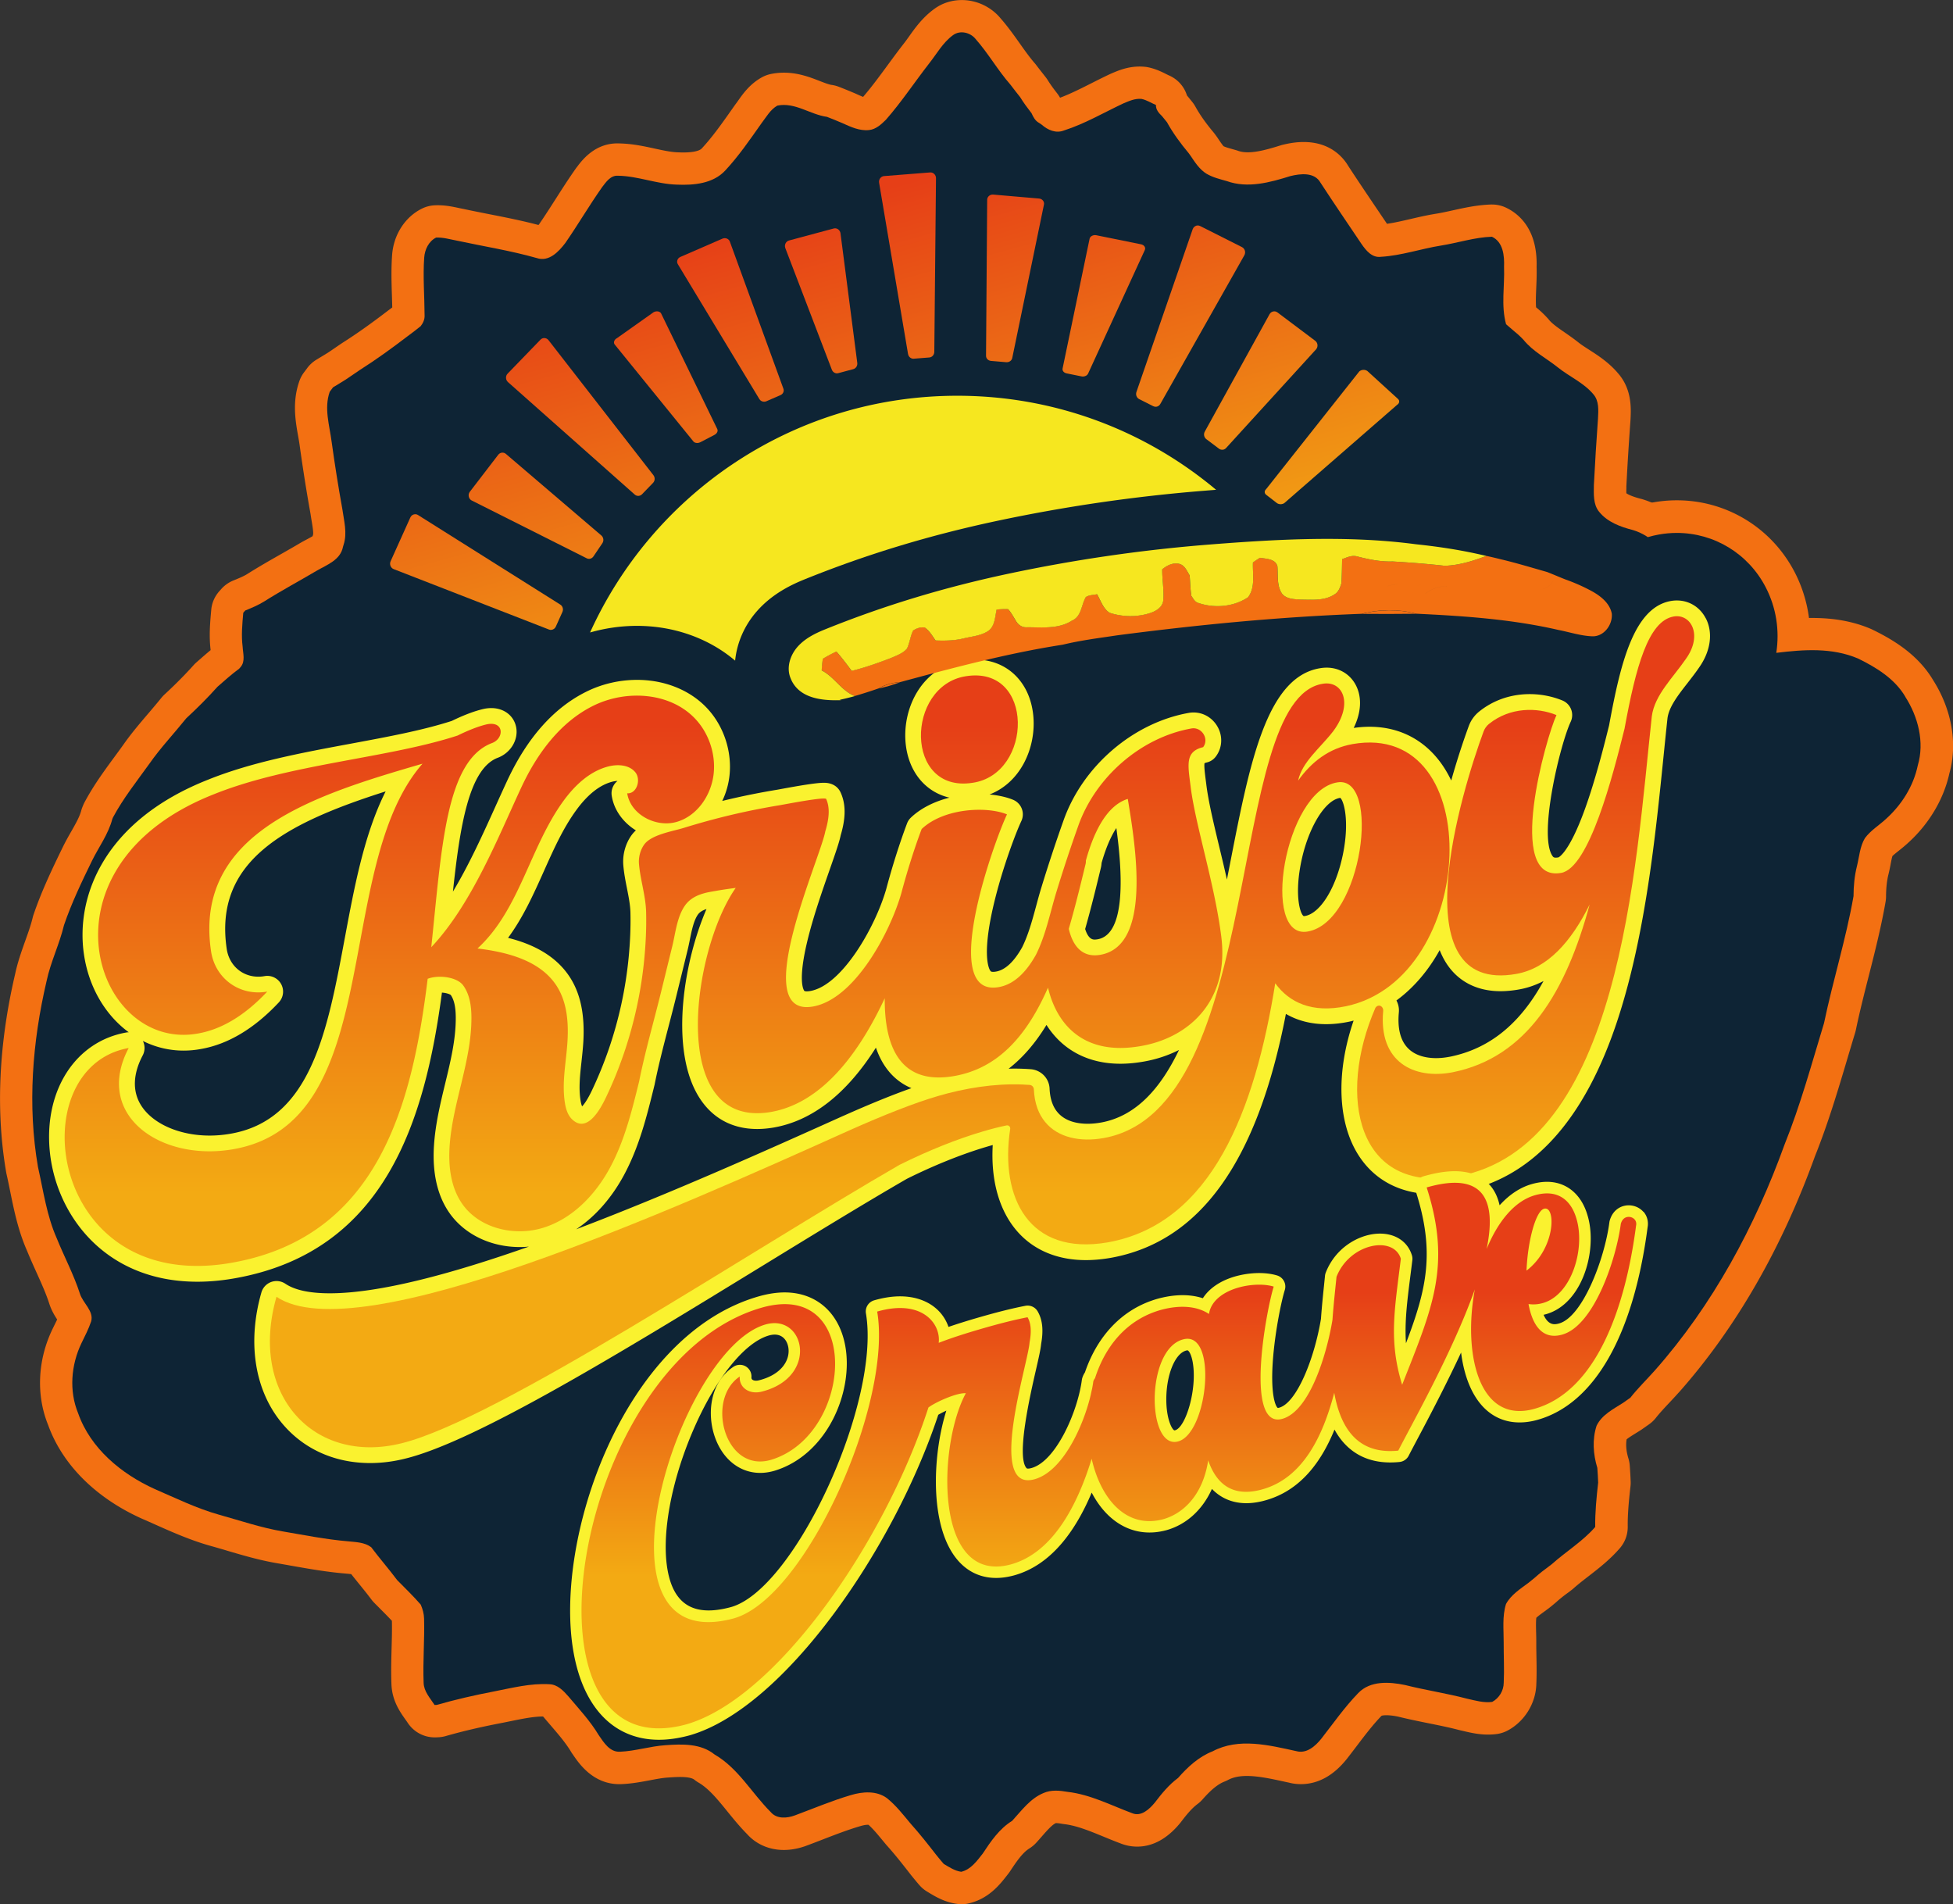 <?xml version="1.0" encoding="UTF-8"?>
<svg data-bbox="0.017 0.02 867.586 845.8" viewBox="0 0 867.57 845.77" xmlns:xlink="http://www.w3.org/1999/xlink" xmlns="http://www.w3.org/2000/svg" data-type="ugc">
    <rect x="0" y="0" width="867.57" height="845.77" fill="#333333" stroke="none"/>
    <g>
        <defs>
            <linearGradient gradientUnits="userSpaceOnUse" y2="322.3" x2="677.73" y1="530.07" x1="677.73" id="7741db83-1474-4775-a180-85a1229f5934">
                <stop stop-color="#f3aa13" offset="0"/>
                <stop stop-color="#e63f17" offset="1"/>
            </linearGradient>
            <linearGradient xlink:href="#7741db83-1474-4775-a180-85a1229f5934" y2="322.3" x2="285.88" y1="530.07" x1="285.88" id="ef5f71eb-d997-4f90-a445-8e5af0b7b592"/>
            <linearGradient xlink:href="#7741db83-1474-4775-a180-85a1229f5934" y2="322.3" x2="430.62" y1="530.07" x1="430.62" id="638be063-525d-4d3d-b6b6-533736013e62"/>
            <linearGradient xlink:href="#7741db83-1474-4775-a180-85a1229f5934" y2="322.3" x2="381.91" y1="530.07" x1="381.91" id="ebf3be7e-7577-4f80-ad44-5a6381278e38"/>
            <linearGradient xlink:href="#7741db83-1474-4775-a180-85a1229f5934" y2="573.99" x2="492.62" y1="699.84" x1="492.62" id="0d89f033-ed72-489e-9783-f7816e91ff14"/>
            <linearGradient xlink:href="#7741db83-1474-4775-a180-85a1229f5934" y2="81.77" x2="399.58" y1="287.92" x1="456.42" id="781f6a1e-8822-42fd-b7b1-84e62c175718"/>
            <linearGradient xlink:href="#7741db83-1474-4775-a180-85a1229f5934" y2="93.4" x2="357.4" y1="299.55" x1="414.24" id="f3fa7b0a-6db8-4d27-9119-767f5216a053"/>
            <linearGradient xlink:href="#7741db83-1474-4775-a180-85a1229f5934" y2="105.47" x2="313.63" y1="311.62" x1="370.47" id="adc5a569-af35-4bd0-b5c5-aace8aeadd7b"/>
            <linearGradient xlink:href="#7741db83-1474-4775-a180-85a1229f5934" y2="114.73" x2="280.06" y1="320.88" x1="336.9" id="21a17495-02e5-49ce-8aae-2b0538c0fae8"/>
            <linearGradient xlink:href="#7741db83-1474-4775-a180-85a1229f5934" y2="125.76" x2="240.04" y1="331.91" x1="296.88" id="b56937a8-b946-49f6-adce-d3e6950902fe"/>
            <linearGradient xlink:href="#7741db83-1474-4775-a180-85a1229f5934" y2="133.62" x2="211.55" y1="339.76" x1="268.39" id="8d70da77-14b3-4013-b6b5-80c456025812"/>
            <linearGradient xlink:href="#7741db83-1474-4775-a180-85a1229f5934" y2="142.55" x2="179.15" y1="348.7" x1="236" id="c2345c17-4788-449a-89ac-6ab679797744"/>
            <linearGradient xlink:href="#7741db83-1474-4775-a180-85a1229f5934" y2="40.79" x2="548.22" y1="246.93" x1="605.06" id="c0182982-8647-4b8f-b8c8-e33574f84374"/>
            <linearGradient xlink:href="#7741db83-1474-4775-a180-85a1229f5934" y2="47.11" x2="525.29" y1="253.26" x1="582.13" id="10f41beb-57fc-478d-9f74-29f49b06eb38"/>
            <linearGradient xlink:href="#7741db83-1474-4775-a180-85a1229f5934" y2="53" x2="503.94" y1="259.14" x1="560.78" id="ff9d6ab7-d927-43df-b1f1-cf9e6d6e2e00"/>
            <linearGradient xlink:href="#7741db83-1474-4775-a180-85a1229f5934" y2="62.42" x2="469.75" y1="268.57" x1="526.59" id="7d9e4f1f-5ec1-4d8a-b844-8f6c182119e1"/>
            <linearGradient xlink:href="#7741db83-1474-4775-a180-85a1229f5934" y2="71.62" x2="436.4" y1="277.77" x1="493.24" id="f96c5cdc-653c-4d26-991c-d61dfcd76caa"/>
        </defs>
        <path d="M427.03 845.77c-.67 0-1.35-.05-2.02-.14-5.47-.78-9.48-3.2-12.4-4.97l-.73-.44a14.3 14.3 0 0 1-3.41-2.84c-1.09-1.24-2.08-2.46-2.96-3.53-.04-.05-.88-1.08-.92-1.14-3.21-4.13-6.86-8.82-10.65-13.02-.11-.12-.23-.26-.35-.4-.52-.62-1.04-1.25-1.56-1.88-2.16-2.61-4.2-5.09-6.24-6.89h-.27c-.88 0-2.1.22-3.36.6-5.54 1.63-10.95 3.72-16.67 5.93-2.43.94-4.84 1.87-7.27 2.77-3.27 1.23-6.74 1.89-10.01 1.89-6.46 0-12.27-2.51-16.35-7.07-3.26-3.29-6.08-6.77-8.81-10.13-4.21-5.18-8.18-10.08-12.76-12.74-.64-.37-1.26-.8-1.84-1.27-.99-.8-3.13-1.21-6.37-1.21-1.73 0-3.61.12-5.38.25-2.46.16-5.14.67-7.99 1.21-3.93.74-8 1.51-12.6 1.71-.2.01-.6.02-.99.02-11.63 0-17.86-9.1-20.52-12.99l-.43-.62c-.15-.21-.32-.47-.48-.74-2.4-4.01-5.73-7.87-9.24-11.96-.94-1.09-1.87-2.17-2.79-3.27-.16-.18-.3-.34-.44-.49-4.51.05-9.49 1.08-14.74 2.16l-.17.03c-1.4.29-2.82.58-4.23.85-8.94 1.73-16.8 3.58-24.02 5.65-1.1.32-2.23.5-3.36.55l-.97.04c-.19 0-.4.01-.61.01-4.88 0-9.38-2.44-12.04-6.53-.27-.41-.56-.81-.85-1.22l-.14-.19c-2.38-3.36-5.99-8.43-6.21-15.82-.21-5.34-.07-10.66.07-15.81.12-4.25.23-8.27.14-12.21-1.61-1.73-3.34-3.46-5.15-5.28-.9-.91-1.81-1.81-2.71-2.73-.45-.46-.88-.96-1.26-1.47-1.71-2.29-3.53-4.53-5.46-6.91-1.11-1.37-2.3-2.84-3.5-4.36-.4-.04-.79-.08-1.12-.11-.54-.05-1.02-.09-1.5-.14-8.27-.69-16.29-2.11-24.04-3.48-2.08-.37-4.12-.73-6.16-1.08-7.94-1.35-15.36-3.54-22.54-5.66l-.19-.06c-2.32-.68-4.61-1.36-6.92-2-8.88-2.49-16.93-6.07-24.72-9.54-1.95-.87-3.86-1.72-5.78-2.55 0 0-.19-.08-.29-.13-20.39-9.24-35.1-24-41.4-41.55-5.36-13.24-4.66-28.75 1.94-42.48l.8-1.64c.46-.93.9-1.82 1.3-2.68-1.16-1.76-2.61-4.16-3.55-7.17-1.44-4.45-3.5-8.99-5.67-13.8-1.38-3.06-2.81-6.23-4.14-9.49-3.95-8.95-5.79-17.97-7.56-26.69-.47-2.33-1.01-4.98-1.57-7.43-.05-.22-.1-.46-.14-.7-4.69-27.17-3.36-56.81 3.95-88.11 1.14-5.36 2.86-10.17 4.52-14.83 1.29-3.62 2.51-7.03 3.29-10.28.1-.44.23-.88.38-1.31 3.52-10.32 8.02-19.8 13.11-30.24 1.21-2.45 2.44-4.62 3.64-6.71 1.89-3.32 3.67-6.44 4.4-9.16.15-.57.34-1.13.56-1.68l.31-.76q.285-.705.66-1.41c4.03-7.54 8.85-14.1 13.52-20.45 1.23-1.68 2.45-3.33 3.64-5 3.5-5 7.39-9.57 11.16-13.98 1.94-2.28 3.92-4.6 5.74-6.86.45-.55.94-1.08 1.46-1.56 4.88-4.51 9.1-8.77 12.9-13.01.38-.43.8-.84 1.24-1.23l1.05-.92c1.69-1.48 3.42-3 5.26-4.52 0-.11-.02-.22-.02-.33-.71-6.13-.21-11.74.27-17.17l.03-.37c.27-3.05 1.48-5.89 3.5-8.2l.91-1.02c1.46-1.67 3.34-3 5.43-3.85 2.43-.98 4.57-1.87 6.2-2.89 4.98-3.15 10.06-6.04 14.97-8.84l.11-.06c2.79-1.59 5.68-3.23 8.46-4.88 1.08-.63 2.11-1.17 3.06-1.68.55-.29 1.61-.86 2.39-1.32.09-.3.18-.58.19-.62.28-.85-.26-4.06-.58-5.98-.19-1.11-.37-2.21-.52-3.3-1.71-9.43-3.32-19.54-4.77-29.98-.19-1.48-.45-2.96-.73-4.52-1.21-6.84-2.7-15.31.54-24.52.5-1.42 1.21-2.74 2.12-3.93.35-.46 1.04-1.37 1.38-1.84a14.4 14.4 0 0 1 4.02-3.67c.66-.4 1.31-.8 1.96-1.19l.1-.06c1.14-.69 2.23-1.34 3.31-2.03.93-.61 1.95-1.32 2.98-2.02 1.13-.78 2.2-1.51 3.28-2.23l.22-.14c6.04-3.84 12.34-8.3 19.82-14.02 0 0 1.2-.9 2.07-1.55-.04-1.6-.09-3.22-.14-4.9-.19-5.86-.38-11.92.06-18.23.62-9.08 5.7-17.04 13.26-20.77a14.4 14.4 0 0 1 5.68-1.47c.45-.02.9-.03 1.36-.03 3.62 0 6.72.67 9.22 1.2.68.15 1.27.27 1.85.38l.4.08c3.65.79 7.44 1.53 11.1 2.26 7.26 1.43 14.71 2.89 22.17 4.86.12-.15.24-.3.36-.46 2.45-3.56 4.88-7.36 7.23-11.04 2.86-4.47 5.79-9.05 8.96-13.55.13-.18.26-.36.4-.54l.39-.51c2.11-2.77 7.74-10.15 17.67-10.15.31 0 .62 0 .93.02 5.77.12 10.85 1.23 15.76 2.3 3.69.8 7.18 1.56 10.2 1.65h.2c.74.04 1.48.06 2.23.06 6.08 0 7.77-1.32 8.15-1.73 4.85-5.21 9.07-11.22 13.54-17.57l1.29-1.83c.12-.17.24-.33.36-.49.35-.45.68-.92 1.01-1.39l.11-.16c2.15-3.03 5.09-7.18 10.29-10.12 1.32-.75 2.75-1.28 4.23-1.58 1.87-.38 3.79-.57 5.72-.57 6.39 0 11.65 2.04 15.88 3.69 1.98.77 4.02 1.56 5.27 1.74 1.09.15 2.15.42 3.17.81 2.49.95 4.87 1.95 7.17 2.91.08.03.87.39.87.39.81.36 1.89.85 2.81 1.21 3.74-4.35 7.21-9.07 10.88-14.07 2.3-3.13 4.67-6.36 7.14-9.53.82-1.04 1.61-2.14 2.44-3.31 2.65-3.72 5.95-8.35 11.03-12.06 3.52-2.64 7.81-4.04 12.4-4.04 6.56 0 12.98 3.03 17.17 8.11 3.23 3.68 5.92 7.47 8.52 11.14 2.28 3.22 4.43 6.25 6.71 8.86.23.26.46.54.67.83.99 1.32 2.01 2.61 3.03 3.9l1.12 1.43c.35.44.66.9.95 1.36 1.28 2.08 2.89 4.21 4.16 5.83.47.6.9 1.25 1.27 1.92 4.56-1.7 9.16-4.02 14.01-6.47 2.57-1.3 5.24-2.64 7.95-3.92.14-.06.83-.37.83-.37 3.05-1.31 7.22-3.09 12.59-3.09.78 0 1.57.04 2.34.12.5.05 1.01.13 1.52.24 3.37.71 5.97 2.02 7.87 2.97l.24.12c.35.17.69.35 1.05.5 3.85 1.68 6.74 4.91 7.98 8.91.57.67 1.12 1.36 1.68 2.05l.64.79c.53.65 1.01 1.37 1.43 2.12 1.99 3.6 4.57 7.26 8.12 11.51.18.21.35.43.52.66.25.34.75 1.02.99 1.36.05.07.48.71.48.71.57.86 1.85 2.77 2.41 3.34 1 .48 2.79.97 4.37 1.41l.99.28c.36.1.69.21 1.01.32 1.27.46 2.7.68 4.37.68 4.41 0 9.65-1.53 14.63-3.09.29-.09.59-.18.9-.25 3.37-.83 6.41-1.23 9.27-1.23 11.79 0 17.5 6.69 19.86 10.68 4.45 6.81 9.12 13.73 13.65 20.42l3.53 5.23c3.29-.47 6.74-1.27 10.37-2.11 3.65-.85 7.43-1.73 11.44-2.37 2.32-.37 4.76-.91 7.34-1.48 5.33-1.18 10.85-2.4 17.06-2.61h.48c2.07 0 4.16.46 6.04 1.33 5.35 2.48 14.23 9.19 13.73 26.38.1 3.26-.03 6.33-.16 9.3-.13 3.11-.26 6.06-.07 8.65.5.42.98.83 1.46 1.24 1.21 1.06 2.39 2.21 3.59 3.52.22.24.43.48.63.73 1.48 1.83 4.17 3.69 7.02 5.66 1.97 1.36 4 2.77 6.1 4.44 1.31 1.05 2.99 2.12 4.77 3.27 3.89 2.5 8.73 5.6 12.8 10.4 6.26 7.1 5.82 15.74 5.59 20.38 0 0-.04.82-.05.88-.74 10.19-1.33 19.67-1.8 28.97v.84c-.02.54-.03 1.48-.01 2.26 1.28.88 3.49 1.71 6.56 2.5.18.05.35.09.52.14 3.16.94 6.23 2.31 9.14 4.08.09.05.2.12.31.2 1.17.75 2.38 1.56 3.6 2.38l.28.19c.83.56 1.6 1.2 2.3 1.92 1.62 1.67 4.49 3.23 7.52 4.88 3.45 1.88 7.35 4 11.12 7.08.14.11.28.24.42.36 5.76 5.1 8.41 11.26 10.54 16.21.65 1.5 1.24 2.89 1.82 4 2.16 4.07 3.38 8.12 4.45 11.69.18.61.37 1.22.55 1.8l.97-.13c7.24-.94 14.72-1.91 22.52-1.91 9.77 0 18.24 1.57 25.89 4.81q.36.15.72.33c8.92 4.35 20.06 10.82 26.95 22.33 8.37 13.11 11.05 28.28 7.31 41.58-2.54 11.54-9.1 22.53-18.46 30.96-1.37 1.26-2.77 2.38-4.01 3.37-1.11.89-2.14 1.71-2.83 2.38-.28.9-.56 2.37-.79 3.57-.25 1.34-.54 2.85-.95 4.47-.71 2.84-1.07 6.08-1.09 9.9 0 .81-.08 1.62-.22 2.42-1.98 11.35-4.8 22.42-7.52 33.12-1.98 7.78-4.02 15.83-5.66 23.71-.09.43-.2.84-.32 1.25-1.12 3.67-2.21 7.36-3.31 11.04-4.29 14.44-8.73 29.35-14.54 43.83-14.81 41.01-35.12 76.28-60.32 104.77a248 248 0 0 1-4.13 4.49l-.08.08c-2.24 2.39-4.36 4.64-6.14 6.9-.84 1.06-1.82 2-2.91 2.78-.57.41-1.14.8-1.7 1.2l-1.54 1.08c-.2.14-.37.25-.54.36-.78.5-1.55.98-2.33 1.46-1.1.68-3.01 1.86-3.97 2.65-.54 3.1.11 6.29.79 8.49.32 1.03.52 2.1.6 3.18.18 2.46.31 4.77.4 7.06.03.72 0 1.45-.08 2.16-.66 5.82-1.29 11.99-1.22 17.88.04 3.53-1.21 6.94-3.52 9.61-4.43 5.1-9.26 8.84-13.94 12.46-2.38 1.84-4.61 3.57-6.59 5.34-.34.3-.67.57-1.01.82-.1.07-.26.2-.41.32-.1.08-.83.64-.92.7-2 1.44-3.74 2.82-5.29 4.22l-.68.58c-.93.78-1.86 1.56-2.92 2.37-.69.51-1.25.92-1.81 1.33-1.3.95-2.64 1.92-3.52 2.74-.21 1.83-.15 4.13-.09 6.55.03 1.22.08 2.89.07 4.5-.01 2.07.03 4.13.07 6.32.07 3.87.14 7.87-.05 12.05-.19 8.49-5.18 16.61-12.69 20.64-1.52.81-3.16 1.35-4.87 1.58-1.26.17-2.57.25-3.88.25-4.17 0-7.81-.85-10.74-1.53 0 0-1.13-.26-1.51-.35-.21-.05-.4-.09-.59-.14-4.35-1.15-8.86-2.06-13.64-3.02-4.45-.9-8.98-1.82-13.53-2.95-2.01-.41-3.73-.61-5.17-.61-1.2 0-1.89.16-2.13.24-3.91 4.05-7.42 8.68-11.14 13.58-1.46 1.92-2.85 3.75-4.26 5.55l-.2.25c-5.89 7.29-12.71 10.99-20.25 10.99-1.78 0-3.57-.22-5.3-.67l-1.68-.36c-5.84-1.28-11.86-2.6-17.01-2.6-3.39 0-6.13.58-8.38 1.78q-.705.375-1.5.69c-2.97 1.16-5.99 3.61-9.8 7.94-.67.76-1.43 1.46-2.24 2.06-2.71 2.01-5.26 5.23-7.43 8.09-.12.16-.26.33-.4.5-5.69 6.85-12.08 10.32-18.99 10.32-2.54 0-5.04-.49-7.42-1.44-2.52-.94-5.01-1.96-7.41-2.95-6.26-2.57-12.12-4.98-17.64-5.61-.27-.03-.56-.07-.84-.12-1.24-.22-2.13-.32-2.72-.32h-.08c-1.71.76-3.99 3.37-6.2 5.89-.85.97-1.69 1.93-2.54 2.86-.88.96-1.89 1.79-3 2.49-2.98 1.85-5.57 5.56-8.64 10.22-.22.33-.45.65-.69.95l-.49.63c-3.27 4.21-8.22 10.57-17.19 12.63-1.05.24-2.13.37-3.22.37Z" fill="#f37012"/>
        <path d="M427.03 843.77q-.87 0-1.74-.12c-5.06-.73-8.87-3.02-11.65-4.7l-.73-.44c-1.09-.65-2.09-1.48-2.94-2.45-1.08-1.23-2.07-2.45-2.95-3.53 0 0-.81-.99-.85-1.05-3.23-4.15-6.91-8.88-10.74-13.14-.09-.1-.2-.22-.3-.34-.52-.62-1.04-1.25-1.56-1.88-2.36-2.86-4.58-5.55-6.9-7.49-.12-.04-.48-.13-1.16-.13-1.08 0-2.48.24-3.94.68-5.61 1.65-11.06 3.76-16.84 5.98-2.4.93-4.81 1.86-7.23 2.75-3.05 1.15-6.28 1.76-9.31 1.76-5.89 0-11.16-2.27-14.86-6.41-3.26-3.29-6.05-6.73-8.75-10.06-4.33-5.34-8.41-10.37-13.31-13.21-.55-.32-1.08-.68-1.58-1.09-.88-.71-2.62-1.66-7.63-1.66-1.79 0-3.71.12-5.53.25-2.57.17-5.31.69-8.21 1.24-3.88.73-7.87 1.49-12.32 1.68-.2.01-.55.02-.9.02-10.57 0-16.18-8.19-18.87-12.12l-.43-.62c-.13-.19-.28-.41-.41-.64-2.49-4.15-5.87-8.07-9.44-12.23-.93-1.08-1.86-2.16-2.78-3.25-.47-.54-.83-.92-1.1-1.19h-.49c-4.81 0-10.02 1.07-15.52 2.2l-.16.03c-1.41.29-2.81.58-4.21.85-9 1.74-16.92 3.61-24.2 5.7-.95.27-1.92.43-2.89.47l-.97.04c-.17 0-.35.01-.53.01-4.2 0-8.07-2.1-10.36-5.62-.3-.46-.63-.92-.95-1.38l-.08-.11c-2.24-3.16-5.64-7.94-5.84-14.72-.21-5.29-.07-10.59.08-15.71.12-4.5.24-8.72.12-12.91 0-.04 0-.09-.01-.17-1.78-1.94-3.69-3.86-5.71-5.88-.9-.9-1.8-1.81-2.7-2.72-.39-.39-.75-.82-1.08-1.26-1.73-2.31-3.56-4.57-5.51-6.97-1.25-1.54-2.63-3.24-4-4.99-.66-.09-1.47-.16-2.05-.21-.48-.04-.95-.09-1.43-.14-8.22-.69-16.19-2.1-23.9-3.46-2.08-.37-4.13-.73-6.17-1.08-7.82-1.33-15.19-3.5-22.31-5.61l-.19-.06c-2.31-.68-4.63-1.37-6.95-2.01-8.74-2.45-16.73-6-24.45-9.44-1.95-.87-3.87-1.72-5.79-2.56-.02 0-.13-.06-.24-.11-19.9-9.02-34.25-23.38-40.37-40.41-5.18-12.79-4.5-27.71 1.86-40.94l.8-1.63c.64-1.3 1.25-2.55 1.79-3.74-1.25-1.85-2.92-4.37-3.92-7.58-1.48-4.57-3.56-9.16-5.76-14.03-1.4-3.09-2.8-6.2-4.11-9.42-3.89-8.81-5.7-17.72-7.45-26.34-.48-2.34-1.02-4.99-1.58-7.47-.04-.2-.09-.4-.12-.61-4.64-26.91-3.32-56.27 3.93-87.3 1.12-5.27 2.82-10.02 4.46-14.62 1.31-3.66 2.54-7.12 3.34-10.48.09-.38.2-.76.33-1.13 3.49-10.21 7.96-19.63 13.02-30.01 1.18-2.38 2.4-4.53 3.58-6.59 1.96-3.43 3.8-6.66 4.59-9.63.13-.49.29-.98.48-1.45l.31-.76c.16-.41.35-.82.57-1.21 3.97-7.42 8.75-13.93 13.38-20.23 1.22-1.66 2.44-3.32 3.64-4.99 3.45-4.93 7.32-9.47 11.06-13.85 1.94-2.27 3.94-4.61 5.78-6.91.38-.48.8-.93 1.25-1.34 4.93-4.55 9.19-8.85 13.04-13.15.33-.37.69-.73 1.07-1.06l1.05-.92c1.93-1.7 3.92-3.44 6.03-5.15-.04-.42-.09-.87-.12-1.34-.69-6.02-.21-11.53.27-16.86l.03-.37a12.28 12.28 0 0 1 3.01-7.06l.9-1.02c1.26-1.44 2.88-2.59 4.68-3.32 2.52-1.01 4.75-1.94 6.51-3.05 4.97-3.15 10.06-6.04 14.97-8.84 2.81-1.6 5.72-3.25 8.52-4.91 1.04-.6 2.04-1.14 2.98-1.64.75-.4 2.34-1.24 3.15-1.79.01-.04.37-1.22.39-1.29.44-1.32-.04-4.17-.51-6.93-.18-1.09-.36-2.17-.52-3.25-1.72-9.47-3.32-19.56-4.77-29.97-.2-1.52-.47-3.03-.75-4.63-1.16-6.57-2.6-14.75.47-23.47a12.2 12.2 0 0 1 1.83-3.39c.35-.46 1.05-1.39 1.4-1.86a12.4 12.4 0 0 1 3.46-3.16c.65-.4 1.3-.79 1.95-1.18l.1-.06c1.12-.68 2.25-1.35 3.36-2.07.96-.63 2-1.34 3.03-2.06 1.12-.77 2.18-1.5 3.25-2.21l.2-.13c6.08-3.87 12.43-8.35 19.95-14.11 0 0 2.42-1.81 2.88-2.16-.04-1.94-.1-3.9-.17-5.95-.19-5.82-.38-11.82.06-18.03.57-8.37 5.23-15.7 12.15-19.12 1.54-.76 3.18-1.18 4.89-1.26q.63-.03 1.26-.03c3.41 0 6.4.64 8.8 1.16.67.14 1.29.28 1.91.39.1.02.22.04.35.07 3.68.79 7.49 1.54 11.17 2.27 7.6 1.5 15.41 3.03 23.21 5.14.34-.37.76-.86 1.28-1.53 2.49-3.61 4.94-7.44 7.31-11.15 2.83-4.42 5.75-8.99 8.9-13.46.11-.16.22-.31.34-.46l.4-.52c2.13-2.8 7.14-9.37 16.08-9.37.28 0 .56 0 .84.02 5.62.12 10.61 1.21 15.43 2.26 3.79.82 7.36 1.6 10.57 1.69h.18c.76.04 1.52.06 2.3.06 4.86 0 8.18-.82 9.62-2.37 4.94-5.3 9.2-11.36 13.71-17.78l1.29-1.83c.1-.14.2-.28.31-.42.38-.49.74-1.01 1.11-1.52l.06-.09c2.04-2.88 4.83-6.81 9.64-9.54 1.14-.65 2.36-1.1 3.65-1.36 1.74-.35 3.53-.53 5.32-.53 6.02 0 11.09 1.97 15.16 3.55 2.18.85 4.24 1.65 5.72 1.85.94.13 1.85.36 2.73.7 2.46.94 4.82 1.93 7.11 2.89.07.03.83.37.83.37 1.27.57 3.02 1.36 4.16 1.7.18-.16.39-.36.64-.6 3.93-4.51 7.52-9.41 11.32-14.59 2.3-3.14 4.65-6.34 7.1-9.49.84-1.06 1.65-2.19 2.49-3.38 2.57-3.61 5.76-8.08 10.58-11.6 3.17-2.38 7.07-3.65 11.22-3.65 5.98 0 11.81 2.76 15.63 7.38 3.2 3.65 5.86 7.4 8.43 11.03 2.32 3.27 4.49 6.34 6.84 9.01.2.23.39.47.58.71 1.01 1.35 2.05 2.67 3.1 3.99l1.08 1.37q.45.57.81 1.17c1.34 2.17 2.99 4.36 4.29 6.01.55.7 1.02 1.47 1.41 2.27.02.01.03.02.04.03.32.21.64.44.95.68 5.05-1.77 10.07-4.3 15.36-6.97 2.6-1.31 5.22-2.63 7.9-3.89.13-.06.78-.34.78-.34 2.89-1.24 6.84-2.93 11.8-2.93.71 0 1.43.04 2.13.11.43.04.87.11 1.31.21 3.12.66 5.59 1.9 7.4 2.8l.15.07c.41.21.82.41 1.24.59 3.44 1.5 6 4.49 6.99 8.06l.2.23c.58.69 1.15 1.39 1.72 2.1l.64.79c.46.56.87 1.18 1.23 1.83 2.05 3.72 4.7 7.48 8.34 11.82q.225.27.45.57c.25.33.73 1 .97 1.33.05.07.45.66.45.66.9 1.35 2.24 3.35 2.94 3.89 1.15.61 3.09 1.14 4.97 1.66l.99.27c.3.09.59.18.87.28 1.49.54 3.14.8 5.05.8 4.7 0 10.1-1.57 15.23-3.19.25-.08.51-.15.77-.22 3.22-.79 6.1-1.17 8.8-1.17 10.76 0 15.96 6.02 18.14 9.7 4.49 6.88 9.18 13.82 13.71 20.52 0 0 4.21 6.23 4.22 6.25 3.75-.44 7.68-1.35 11.79-2.31 3.63-.84 7.36-1.71 11.3-2.34 2.37-.38 4.84-.92 7.45-1.5 5.25-1.16 10.67-2.36 16.69-2.56h.41c1.78 0 3.58.4 5.2 1.15 4.91 2.27 13.06 8.49 12.56 24.56.1 3.21-.03 6.27-.15 9.22-.15 3.49-.29 6.81 0 9.73.72.6 1.39 1.17 2.06 1.75a45 45 0 0 1 3.44 3.37q.285.3.54.63c1.67 2.06 4.47 4 7.44 6.05 1.94 1.34 3.95 2.73 5.98 4.35 1.39 1.11 3.11 2.21 4.94 3.39 3.78 2.42 8.48 5.44 12.35 10.01 5.75 6.51 5.35 14.32 5.12 18.98 0 0-.04.76-.05.83-.74 10.2-1.33 19.7-1.8 29.02v.91c-.02.84-.05 2.4.03 3.29 2.07 1.92 6.49 3.04 8.02 3.43l.45.12c2.99.89 5.89 2.19 8.66 3.87.08.05.17.1.26.16 1.18.75 2.37 1.55 3.58 2.37l.28.19c.71.48 1.38 1.04 1.98 1.65 1.83 1.89 4.83 3.52 8 5.25 3.37 1.83 7.18 3.91 10.8 6.87l.37.31c5.42 4.8 7.97 10.73 10.02 15.5.65 1.52 1.27 2.95 1.89 4.14 2.07 3.91 3.26 7.86 4.31 11.34.36 1.19.71 2.35 1.07 3.42.84-.11 2.63-.34 2.63-.34 7.17-.93 14.59-1.89 22.27-1.89 9.49 0 17.71 1.52 25.11 4.65.21.09.41.18.62.28 8.68 4.23 19.5 10.5 26.12 21.56 8.11 12.7 10.69 27.29 7.08 40.06-2.44 11.15-8.78 21.79-17.85 29.96-1.35 1.24-2.73 2.35-3.95 3.32-1.29 1.03-2.52 2.01-3.29 2.84-.39 1-.72 2.73-1.01 4.29-.26 1.38-.53 2.8-.92 4.35-.75 3-1.13 6.39-1.15 10.38 0 .7-.07 1.4-.19 2.08-1.97 11.27-4.77 22.3-7.49 32.97-1.99 7.81-4.04 15.9-5.68 23.79-.08.37-.17.73-.28 1.08-1.12 3.68-2.22 7.38-3.32 11.07-4.29 14.42-8.7 29.25-14.48 43.64-14.75 40.84-34.92 75.89-59.96 104.19-1.41 1.59-2.82 3.09-4.17 4.53-2.29 2.44-4.42 4.71-6.25 7.03-.72.91-1.56 1.72-2.51 2.39-.6.43-1.2.85-1.79 1.27-.48.34-.96.67-1.44 1.01-.17.12-.32.22-.47.32-.76.49-1.52.96-2.29 1.43-1.58.97-3.86 2.38-4.75 3.32-.84 3.68-.1 7.49.71 10.1.27.89.45 1.81.51 2.74.18 2.44.31 4.73.39 6.99.02.62 0 1.25-.07 1.86-.66 5.88-1.31 12.13-1.23 18.13.04 3.04-1.04 5.98-3.03 8.27-4.3 4.95-9.05 8.63-13.65 12.19-2.4 1.86-4.66 3.61-6.7 5.43-.29.26-.58.49-.87.71-.11.08-.3.23-.47.36-.07.05-.74.57-.82.63-2.06 1.48-3.87 2.92-5.48 4.37-.07.07-.64.54-.64.54-.9.76-1.81 1.51-2.85 2.31-.66.5-1.21.9-1.77 1.3-1.61 1.18-3.27 2.38-4.23 3.4-.34 2.11-.27 4.77-.2 7.56.03 1.28.07 2.88.07 4.43-.01 2.08.03 4.17.07 6.37.07 3.85.14 7.81-.05 11.92-.18 7.83-4.74 15.27-11.64 18.97-1.31.7-2.72 1.16-4.19 1.36-1.17.16-2.39.24-3.61.24-3.95 0-7.46-.82-10.29-1.48l-.13-.03c-.47-.11-.93-.22-1.4-.32l-.5-.12c-4.42-1.16-8.96-2.08-13.77-3.05-4.42-.89-8.91-1.8-13.43-2.93-2.23-.45-4.08-.67-5.65-.67-1.7 0-3.02.28-3.45.73-4.04 4.16-7.62 8.89-11.42 13.89-1.44 1.89-2.83 3.72-4.24 5.52-.06.07-.11.14-.17.21-5.49 6.79-11.79 10.26-18.7 10.26-1.62 0-3.23-.2-4.81-.6l-1.74-.38c-5.93-1.3-12.06-2.65-17.44-2.65-3.73 0-6.77.66-9.32 2.01-.4.21-.84.42-1.29.59-3.28 1.28-6.54 3.9-10.57 8.48-.58.66-1.23 1.25-1.92 1.77-2.92 2.16-5.57 5.51-7.83 8.48-.11.14-.22.29-.34.43-5.3 6.37-11.17 9.6-17.45 9.6-2.28 0-4.53-.44-6.68-1.3-2.55-.96-5.04-1.98-7.44-2.96-6.35-2.61-12.33-5.06-18.13-5.73-.24-.03-.48-.06-.73-.11-1.37-.24-2.34-.35-3.06-.35-.32 0-.5.02-.57.03-.06.03-.13.05-.19.08-2.14.88-4.51 3.59-7.02 6.46-.84.95-1.67 1.9-2.51 2.82-.76.82-1.63 1.54-2.58 2.14-3.33 2.06-6.05 5.95-9.26 10.82-.19.29-.38.56-.59.82l-.49.63c-3.1 3.99-7.78 10.01-16.06 11.91-.9.21-1.84.31-2.77.31Z" fill="#f37012"/>
        <path d="M794.92 293.98c-2.63-.51-5.01-1.04-7.29-1.62-2.84-.72-5.57-1.55-8.14-2.46-.18-.06-.49-.18-.84-.31l-.26-.1-.14-.06c-.5-.23-.97-.45-1.2-.57a84 84 0 0 1-7.52-4.28c-.64-.41-1.26-.83-1.88-1.26l-.13-.09c-.32-.22-.63-.44-.96-.65l-.52-.34-.31-.26c-7.01-5.85-14.96-12.49-21.84-20.01-3.7-4.04-7.18-8.27-10.56-12.35-3.02-3.66-6.11-7.4-9.25-10.9a15 15 0 0 0-1.27-1.24l-9.2-7.96 11.51-3.96a64 64 0 0 1 9.29-2.41c3.46-.62 6.99-.93 10.49-.93 22.12 0 42.19 12.27 52.38 32.01 5.3 10.27 7.6 21.89 6.63 33.58l-.64 7.69z" fill="#f37012"/>
        <path d="M795.28 292.01c-2.57-.5-4.91-1.02-7.15-1.59a93 93 0 0 1-7.96-2.41c-.17-.06-.46-.17-.79-.29l-.14-.06-.14-.06c-.47-.22-.92-.43-1.14-.54-2.57-1.29-5.03-2.7-7.34-4.18-.62-.4-1.22-.81-1.82-1.23-.37-.25-.74-.51-1.12-.76l-.44-.29-.22-.19c-6.96-5.81-14.85-12.4-21.65-19.82-3.67-4.02-7.15-8.23-10.52-12.31-3-3.64-6.11-7.4-9.28-10.93-.45-.49-.93-.97-1.45-1.42l-6.57-5.69 8.22-2.83c2.91-1 5.94-1.78 8.99-2.33 3.35-.6 6.76-.9 10.14-.9 21.36 0 40.75 11.85 50.6 30.93 5.13 9.94 7.35 21.18 6.41 32.5l-.46 5.49-6.18-1.12Z" fill="#f37012"/>
        <path d="M852.64 305.55c-5.94-9.96-15.98-15.76-24.07-19.7-.12-.06-.24-.11-.36-.16-6.78-2.87-14.35-4.26-23.17-4.26-7.36 0-14.62.94-21.63 1.85-2 .26-3.99.52-5.97.75-.16 0-.33.02-.5.03-1.08-2.17-1.85-4.72-2.65-7.39-1.03-3.43-2.09-6.97-3.95-10.46-.71-1.35-1.36-2.87-2.05-4.48-1.95-4.54-4.16-9.68-8.75-13.74l-.21-.18c-3.25-2.66-6.69-4.53-10.02-6.35-3.52-1.91-6.84-3.72-9.21-6.16-.36-.37-.75-.7-1.18-.98l-.28-.19c-1.17-.79-2.33-1.57-3.51-2.32a1 1 0 0 0-.13-.08c-2.4-1.46-4.91-2.58-7.47-3.35-.09-.03-.19-.05-.28-.08-3.88-.99-8.65-2.53-11.15-5.65-.75-.94-.71-3.73-.68-5.98v-1.01c.49-9.39 1.08-18.96 1.83-29.24 0-.06.04-.71.04-.71.21-4.16.53-10.44-3.94-15.5-3.39-4-7.56-6.68-11.24-9.04-1.94-1.25-3.77-2.42-5.36-3.69-1.9-1.52-3.83-2.85-5.7-4.14-3.27-2.26-6.37-4.4-8.5-7.03-.1-.13-.21-.25-.32-.37a43 43 0 0 0-3.05-2.99c-.73-.63-1.47-1.25-2.21-1.87-.43-.36-.85-.72-1.26-1.07-.69-3.85-.51-8.08-.32-12.52.13-2.92.25-5.93.15-9.02.43-12.64-5-17.87-9.66-20.03a7.4 7.4 0 0 0-3.1-.68h-.24c-5.56.18-10.75 1.33-15.77 2.45-2.69.6-5.23 1.16-7.75 1.56-3.76.6-7.41 1.45-10.94 2.27-5.2 1.21-10.11 2.35-14.98 2.64h-.12c-.34-.28-.97-.94-2.02-2.47-1.39-2.07-2.79-4.13-4.18-6.19-4.57-6.77-9.3-13.76-13.82-20.69-1.67-2.87-5.6-7.33-13.89-7.33-2.29 0-4.79.34-7.62 1.03-.15.04-.3.08-.45.13-5.5 1.73-11.32 3.41-16.72 3.41-2.5 0-4.71-.36-6.75-1.09-.17-.06-.34-.12-.51-.16l-.98-.27c-2.36-.65-4.59-1.27-6.26-2.22-1.55-1-2.97-3.12-4.47-5.36 0 0-.32-.48-.37-.54-.23-.32-.69-.95-.92-1.26-.09-.12-.18-.23-.27-.34-3.85-4.6-6.67-8.61-8.88-12.62-.21-.39-.46-.75-.74-1.09l-.64-.79c-.55-.68-1.09-1.35-1.65-2.01q-.255-.3-.54-.57c-.19-.18-.33-.32-.44-.43a7.36 7.36 0 0 0-4.38-5.92c-.55-.24-1.08-.51-1.62-.78-1.65-.83-3.71-1.85-6.2-2.38-.26-.05-.52-.1-.78-.12-.53-.05-1.08-.08-1.62-.08-3.93 0-7.19 1.4-9.82 2.52 0 0-.54.23-.63.27-2.64 1.24-5.25 2.56-7.77 3.83-5.98 3.02-11.63 5.87-17.55 7.76-.17.05-.33.11-.49.18-.07.03-.09.03-.11.03-.32 0-1.18-.34-2.26-1.28-.27-.24-.58-.47-.88-.66-.15-.1-.39-.26-.59-.4l-.41-.28c-.08-.05-.15-.1-.23-.15-.1-.16-.25-.47-.49-1.01-.25-.56-.56-1.09-.94-1.57-1.37-1.76-3.14-4.08-4.61-6.48q-.225-.36-.48-.69l-1.06-1.35c-1.07-1.36-2.14-2.72-3.18-4.1-.11-.15-.23-.29-.35-.43-2.52-2.87-4.77-6.05-7.16-9.42-2.52-3.55-5.12-7.22-8.16-10.68-2.88-3.52-7.28-5.62-11.82-5.62-3.06 0-5.95.95-8.27 2.69-4.17 3.04-6.97 6.98-9.45 10.46-.89 1.25-1.73 2.42-2.63 3.56-2.41 3.1-4.75 6.28-7.01 9.36-3.91 5.33-7.6 10.36-11.72 15.08-.71.7-2.25 2.18-2.93 2.3-.16.02-.34.03-.51.03-1.95 0-4.43-1.11-7.04-2.29 0 0-.66-.3-.72-.32-2.25-.94-4.57-1.92-6.96-2.83-.52-.2-1.07-.34-1.62-.42-2.07-.28-4.39-1.19-6.85-2.14-3.87-1.51-8.27-3.21-13.35-3.21-1.46 0-2.92.15-4.33.43-.76.15-1.5.43-2.17.81-3.84 2.18-6.17 5.45-8.03 8.08-.42.6-.85 1.2-1.28 1.76-.06.08-.12.17-.18.25l-1.29 1.83c-4.61 6.56-8.97 12.76-14.13 18.3-2.47 2.68-6.82 3.98-13.29 3.98q-1.275 0-2.52-.06h-.11c-3.67-.1-7.47-.93-11.49-1.81-4.61-1-9.37-2.04-14.54-2.14-.22-.01-.44-.02-.66-.02-6.47 0-10.14 4.82-12.12 7.41l-.42.55c-.07.09-.14.18-.2.27-3.09 4.38-5.98 8.91-8.78 13.28-2.42 3.78-4.92 7.69-7.48 11.4-2.9 3.78-4.22 4.06-4.34 4.06-.12-.04-.25-.08-.38-.12-8.24-2.34-16.63-3.99-24.74-5.58-3.72-.73-7.56-1.49-11.3-2.29-.07-.02-.14-.03-.21-.04q-1.02-.195-2.04-.42c-2.28-.49-4.87-1.05-7.75-1.05-.34 0-.68 0-1.03.02-1.01.05-2 .3-2.91.75-5.33 2.63-8.93 8.38-9.38 14.98-.42 5.96-.23 11.83-.05 17.51.1 2.95.18 5.73.2 8.54-1.1.87-2.24 1.73-3.44 2.63l-1.43 1.07c-7.65 5.85-14.1 10.41-20.31 14.35-.04.03-.08.05-.12.08-1.04.69-2.07 1.4-3.1 2.11-1.09.75-2.19 1.51-3.24 2.2-1.18.76-2.38 1.48-3.57 2.2-.64.39-1.28.77-1.92 1.16-.8.49-1.5 1.13-2.06 1.88-.36.48-1.07 1.43-1.43 1.9-.47.61-.83 1.29-1.09 2.02-2.63 7.48-1.37 14.63-.26 20.94.29 1.66.57 3.23.78 4.81 1.44 10.39 3.04 20.44 4.75 29.86.15 1.06.33 2.14.51 3.21.62 3.67 1.15 6.84.33 9.31-.02.06-.32 1.07-.32 1.07-.07.24-.13.49-.18.74-.25 1.3-2.32 2.49-5.45 4.15-.93.5-1.86.99-2.77 1.52-2.83 1.67-5.76 3.34-8.59 4.96-4.87 2.78-9.91 5.64-14.78 8.73-2.12 1.33-4.56 2.35-7.31 3.46a7.2 7.2 0 0 0-2.8 1.99l-.88 1a7.4 7.4 0 0 0-1.8 4.2l-.03.37c-.45 5.11-.92 10.4-.27 15.96.05.84.15 1.63.23 2.34.06.5.14 1.19.17 1.68-2.84 2.16-5.46 4.46-8 6.69l-1.05.92c-.23.2-.44.41-.64.63-3.95 4.42-8.33 8.83-13.37 13.49-.27.25-.52.52-.75.8-1.88 2.35-3.91 4.72-5.86 7.01-3.67 4.3-7.46 8.74-10.81 13.53-1.21 1.69-2.44 3.36-3.67 5.04-4.53 6.16-9.21 12.53-13 19.62-.13.23-.24.48-.34.72l-.31.76c-.11.28-.21.57-.29.86-.95 3.6-2.96 7.11-5.08 10.82-1.15 2.01-2.33 4.08-3.43 6.31-4.99 10.23-9.39 19.5-12.78 29.43-.08.22-.14.45-.19.67-.86 3.62-2.14 7.21-3.5 11-1.59 4.46-3.24 9.06-4.29 14.03-7.1 30.39-8.41 59.11-3.88 85.35.02.13.05.25.07.37.56 2.49 1.09 5.08 1.6 7.58 1.7 8.38 3.47 17.04 7.16 25.38 1.29 3.18 2.7 6.3 4.06 9.31 2.26 5 4.39 9.71 5.98 14.6.81 2.59 2.24 4.71 3.39 6.41.44.65 1.07 1.58 1.36 2.16-.76 2.08-1.81 4.2-2.9 6.43l-.78 1.6c-5.77 12.01-6.39 25.47-1.7 36.99 5.64 15.8 19.06 29.17 37.81 37.67.04.02.08.03.11.05 1.94.84 3.88 1.7 5.82 2.56 7.57 3.37 15.4 6.85 23.79 9.2 2.4.67 4.8 1.38 7.2 2.09 6.99 2.06 14.22 4.2 21.74 5.48 2.06.35 4.11.71 6.17 1.08 7.62 1.35 15.51 2.74 23.53 3.41.47.05.94.09 1.42.14 1.67.15 3.4.31 4.45.73 1.66 2.16 3.36 4.26 5.01 6.3 1.98 2.44 3.85 4.74 5.63 7.13.2.26.41.52.64.75.89.9 1.78 1.8 2.67 2.69 2.36 2.36 4.6 4.61 6.68 6.95.31.89.48 1.72.49 2.49.12 4.32 0 8.62-.12 13.17-.14 5.04-.28 10.25-.08 15.43.16 5.27 2.91 9.14 4.92 11.97.39.55.78 1.1 1.14 1.65a7.38 7.38 0 0 0 6.18 3.35h.31l.98-.04c.58-.02 1.16-.12 1.72-.28 7.42-2.13 15.47-4.03 24.63-5.8q2.145-.42 4.29-.87c5.77-1.19 11.22-2.31 16.55-2.31.7 0 1.39.02 2.06.06h.19c.51.12 1.56 1.09 3.12 2.87.92 1.09 1.85 2.17 2.78 3.26 3.72 4.32 7.23 8.41 9.93 12.9.08.14.17.27.26.4l.43.63c2.55 3.72 6.8 9.94 14.74 9.94.25 0 .5 0 .68-.02 4.08-.18 7.9-.9 11.58-1.59 3.06-.58 5.96-1.13 8.8-1.32 1.9-.14 3.92-.26 5.89-.26 5.09 0 8.42.86 10.78 2.77.3.24.61.46.94.65 5.69 3.31 10.05 8.68 14.67 14.37 2.66 3.27 5.4 6.65 8.53 9.8 2.75 3.12 6.72 4.83 11.22 4.83 2.44 0 5.07-.51 7.57-1.45 2.4-.89 4.78-1.81 7.16-2.73 5.87-2.27 11.42-4.41 17.19-6.11 1.94-.58 3.8-.89 5.38-.89 1.69 0 3.04.34 4.03 1.02 2.81 2.27 5.27 5.26 7.88 8.42.51.62 1.02 1.24 1.54 1.85.06.07.12.14.18.2 3.94 4.37 7.68 9.18 10.99 13.43l.77.94c.89 1.1 1.82 2.23 2.82 3.38.51.58 1.1 1.07 1.76 1.47l.73.44c2.55 1.54 5.73 3.45 9.77 4.03.35.05.7.07 1.05.07.55 0 1.11-.06 1.65-.19 6.54-1.5 10.4-6.47 13.23-10.11l.5-.65c.12-.16.24-.32.35-.49 3.55-5.39 6.6-9.72 10.79-12.32.57-.35 1.09-.78 1.54-1.28.82-.89 1.62-1.81 2.43-2.73 2.91-3.32 5.66-6.46 8.86-7.78.06-.03.13-.05.19-.08.64-.28 1.45-.42 2.5-.42s2.25.13 3.92.43c.15.03.29.05.44.06 6.5.74 12.79 3.33 19.45 6.07 2.39.98 4.86 2 7.36 2.93 1.57.64 3.2.96 4.87.96 7.12 0 12.01-5.88 13.61-7.81.07-.08.13-.17.2-.25 2.47-3.25 5.39-6.92 8.83-9.47.42-.31.8-.66 1.15-1.06 4.59-5.22 8.44-8.25 12.49-9.83q.405-.15.78-.36c3.28-1.74 7.1-2.59 11.66-2.59 5.91 0 12.32 1.4 18.5 2.76l1.83.4c1.2.31 2.43.47 3.65.47 5.32 0 10.31-2.84 14.84-8.44.02-.03.05-.06.07-.09 1.42-1.81 2.81-3.65 4.2-5.48 3.89-5.13 7.57-9.97 11.8-14.34.54-.56 2.17-2.27 7.06-2.27 1.94 0 4.15.26 6.76.79 4.44 1.11 8.91 2.01 13.24 2.89 4.91.99 9.54 1.93 14.15 3.14.1.03.19.05.29.07l1.58.36c2.71.63 5.78 1.35 9.15 1.35 1 0 1.99-.06 2.94-.19a7.3 7.3 0 0 0 2.5-.81c5.37-2.88 8.89-8.65 9.01-14.74.19-3.97.12-7.87.05-11.66-.04-2.24-.08-4.36-.07-6.49 0-1.42-.03-2.84-.06-4.27-.09-3.58-.18-6.97.55-9.87 1.25-1.85 3.54-3.51 5.95-5.27.54-.39 1.07-.78 1.67-1.23.96-.73 1.83-1.46 2.67-2.16 0 0 .45-.38.51-.44 1.75-1.57 3.69-3.12 5.93-4.73.06-.05.59-.45.59-.45.21-.17.46-.36.61-.47.18-.13.35-.28.52-.42 2.17-1.93 4.5-3.74 6.97-5.66 4.41-3.41 8.97-6.94 12.94-11.51a7.38 7.38 0 0 0 1.81-4.93c-.08-6.3.58-12.72 1.26-18.76.04-.37.06-.74.04-1.11-.08-2.2-.21-4.43-.38-6.82-.04-.55-.14-1.1-.31-1.63-1.07-3.49-2.01-8.65-.53-13.72 1.16-1.99 3.87-3.66 6.74-5.43.74-.46 1.47-.91 2.19-1.37.1-.06.2-.13.29-.2.49-.35.98-.69 1.47-1.04.58-.41 1.17-.82 1.75-1.23.56-.4 1.07-.88 1.5-1.43 1.96-2.48 4.16-4.83 6.49-7.32 1.34-1.43 2.73-2.92 4.11-4.46 24.64-27.85 44.5-62.39 59.04-102.66 5.72-14.2 10.1-28.95 14.34-43.22 1.11-3.72 2.21-7.45 3.34-11.16.06-.21.12-.43.16-.64 1.66-8 3.73-16.14 5.73-24 2.69-10.58 5.47-21.53 7.41-32.61.07-.41.11-.82.11-1.24.02-4.39.44-8.18 1.3-11.57.35-1.4.61-2.76.86-4.07.44-2.33.86-4.54 1.68-6.08 1.07-1.35 2.63-2.59 4.42-4.02 1.22-.97 2.47-1.97 3.73-3.13 8.35-7.52 14.15-17.26 16.35-27.46 3.29-11.46.93-24.64-6.49-36.21Z" fill="#f37012"/>
        <path d="M729.29 234.03c6.8 7.56 12.91 15.7 19.77 23.2 6.46 7.06 13.82 13.24 21.16 19.36.07.05.14.09.23.15.96.64 1.9 1.32 2.87 1.94 2.22 1.42 4.52 2.73 6.88 3.91.19.1.57.27.98.46.28.11.52.2.66.25 2.47.88 4.99 1.63 7.53 2.28 2.27.58 4.57 1.08 6.87 1.53.23.04.46.08.69.13.85-10.27-1.08-20.52-5.87-29.8-8.99-17.41-26.67-28.22-46.16-28.22-3.09 0-6.21.28-9.26.82-2.82.5-5.57 1.22-8.24 2.13.67.58 1.3 1.2 1.9 1.86Z" fill="#f37012"/>
        <path d="M846.36 309.42c-4.71-7.97-12.92-13-21.03-16.95-11.54-4.88-24.03-3.99-36.26-2.49 1.52-9.98 0-20.04-4.69-29.11-7.69-14.9-22.83-24.16-39.5-24.16-2.65 0-5.32.24-7.95.71-1.57.28-3.23.67-4.93 1.16-.28-.19-.57-.38-.85-.56-1.8-1.1-3.73-1.98-5.74-2.58-5.57-1.42-11.37-3.54-15.08-8.17-2.67-3.32-2.32-7.85-2.29-11.84.5-9.85 1.12-19.7 1.83-29.54.18-3.68.54-7.88-2.12-10.84-4.27-5.07-10.53-7.72-15.63-11.8-5.11-4.09-11.14-7.12-15.32-12.28-.79-.85-1.61-1.67-2.48-2.43-1.76-1.53-3.57-2.97-5.29-4.53-2.3-8.31-.56-17.02-.9-25.52.2-4.85-.38-11.02-5.38-13.34-7.66.25-15.07 2.72-22.61 3.92-8.92 1.42-17.59 4.46-26.64 4.99-3.99.57-6.68-2.79-8.69-5.7-6.09-9.04-12.23-18.04-18.18-27.16-2.67-4.84-8.94-4.09-13.45-2.98-8.99 2.82-18.95 5.55-28.18 2.22-3.09-.86-6.27-1.64-9.06-3.28-3.07-1.9-5.07-5-7.03-7.93l-.84-1.16c-3.61-4.32-6.96-8.86-9.68-13.79-.74-.91-1.45-1.81-2.2-2.7-1.38-1.32-2.8-2.89-2.68-4.93-2.13-.93-4.12-2.22-6.41-2.71-2.89-.29-5.6.95-8.18 2.04-8.68 4.09-17.06 9.02-26.22 11.95-3.63 1.45-7.22-.15-9.97-2.56-.3-.19-.86-.59-1.16-.79-1.69-.9-2.59-2.61-3.33-4.29-1.8-2.31-3.55-4.67-5.08-7.15-1.45-1.85-2.92-3.69-4.33-5.56-5.59-6.38-9.8-13.85-15.41-20.21-2.35-2.97-6.95-4.09-10.1-1.73-4.49 3.28-7.21 8.3-10.61 12.59-6.45 8.28-12.25 17.08-19.17 24.97-2.09 2.06-4.45 4.27-7.5 4.57-4.23.46-8.18-1.43-11.93-3.12-2.23-.94-4.47-1.88-6.73-2.74-7.51-1.03-14.21-6.6-22.06-5-3.14 1.78-4.96 5.14-7.11 7.93-5.06 7.17-10.04 14.45-16.02 20.88-5.43 5.88-14.03 6.62-21.54 6.29-8.86-.25-17.26-3.81-26.11-3.95-3.31-.24-5.3 2.79-7.08 5.09-5.69 8.08-10.69 16.63-16.32 24.77-2.94 3.87-7.32 8.54-12.71 6.7-11.69-3.32-23.71-5.2-35.58-7.76-3.01-.56-6.03-1.48-9.12-1.33-3.29 1.62-5.05 5.35-5.29 8.89-.6 8.52.14 17.07.17 25.59.11 1.81-.65 3.48-1.75 4.88-1.95 1.61-3.99 3.1-6.02 4.62-6.75 5.16-13.65 10.16-20.83 14.72-2.16 1.43-4.27 2.95-6.44 4.37-1.85 1.19-3.75 2.3-5.63 3.45-.37.5-1.11 1.47-1.47 1.96-2.58 7.33-.09 14.93.86 22.29 1.38 9.93 2.94 19.85 4.73 29.71.73 5.28 2.3 10.77.56 16.01l-.26.87c-1.13 5.89-7.15 7.98-11.71 10.63-7.71 4.56-15.63 8.79-23.21 13.58-2.67 1.67-5.57 2.89-8.48 4.06-.22.25-.66.75-.89 1-.44 4.99-.92 10.03-.29 15.03.15 3.03 1.31 6.54-.92 9.12l-.63.72c-3.36 2.46-6.46 5.25-9.59 7.99-4.38 4.9-9.04 9.53-13.86 13.99-5.44 6.77-11.44 13.1-16.43 20.23-5.59 7.8-11.62 15.35-16.16 23.84l-.31.76c-1.78 6.71-5.97 12.33-9.01 18.48-4.55 9.33-9.07 18.74-12.43 28.58-2.02 8.49-5.96 16.37-7.76 24.93-6.3 26.93-8.53 55.12-3.81 82.49 2.41 10.66 3.88 21.65 8.35 31.71 3.33 8.23 7.54 16.1 10.28 24.57 1.3 4.21 6.32 7.76 4.98 12.37-1.12 3.34-2.76 6.48-4.3 9.65-4.62 9.62-5.57 21.19-1.45 31.16 5.52 15.65 19.23 26.91 33.96 33.59 9.44 4.09 18.72 8.65 28.66 11.43 9.36 2.61 18.59 5.76 28.19 7.4 9.68 1.64 19.34 3.6 29.15 4.41 3.49.37 7.26.42 10.2 2.61 3.72 4.96 7.82 9.64 11.54 14.61 3.53 3.59 7.17 7.08 10.47 10.89.85 1.95 1.43 4.03 1.49 6.19.26 9.52-.58 19.06-.2 28.58.12 3.83 2.88 6.76 4.87 9.82l.98-.04c8.32-2.39 16.77-4.31 25.26-5.95 8.15-1.58 16.37-3.73 24.75-3.23 3.61.1 6.24 2.89 8.46 5.42 4.69 5.56 9.69 10.91 13.45 17.18 2.26 3.28 4.91 7.63 9.47 7.38 6.81-.29 13.38-2.44 20.17-2.9 7.41-.54 15.73-.83 21.85 4.14 10.53 6.12 16.49 17.13 24.9 25.53 2.68 3.21 7.27 2.82 10.82 1.49 8.24-3.06 16.35-6.5 24.8-8.99 5.18-1.56 11.37-2.05 15.98 1.31 4.09 3.26 7.29 7.44 10.63 11.43 3.99 4.44 7.66 9.12 11.33 13.83 1.08 1.33 2.16 2.68 3.31 3.98 2.42 1.44 4.91 3.1 7.77 3.51 4.27-.98 7.03-4.86 9.58-8.11 3.6-5.47 7.37-11 13.06-14.53 4.18-4.55 8.02-9.91 13.92-12.34 3.37-1.5 7.15-1.14 10.68-.52 10.12 1.16 19.25 5.95 28.67 9.46 4.06 1.72 7.72-1.82 10.11-4.7 3.04-4 6.25-7.92 10.31-10.94 4.3-4.89 9.2-9.43 15.35-11.83 11.62-6.17 25.12-2.71 37.2-.08 4.52 1.25 8.4-2.19 11.02-5.44 5.38-6.88 10.4-14.1 16.49-20.37 5.34-5.57 13.83-5 20.77-3.56 9.14 2.3 18.5 3.69 27.62 6.09 3.62.8 7.34 1.92 11.1 1.41 3.07-1.64 5.09-4.98 5.12-8.47.29-5.98-.05-11.97-.02-17.95.03-5.69-.7-11.54 1.03-17.06 2.24-4.11 6.32-6.68 9.97-9.4.94-.72 1.83-1.47 2.73-2.22 2.09-1.88 4.29-3.6 6.56-5.24.27-.21.82-.64 1.11-.85 6.31-5.64 13.67-10.08 19.26-16.51-.08-6.58.57-13.15 1.31-19.68-.08-2.2-.21-4.39-.37-6.57-1.85-6.04-2.3-12.64-.34-18.69 2.32-4.88 7.45-7.41 11.79-10.2 1.06-.76 2.14-1.5 3.21-2.26 3.36-4.26 7.26-8.04 10.86-12.09 25.77-29.13 44.52-63.95 57.67-100.41 7.07-17.54 12.02-35.82 17.52-53.9 3.93-18.89 9.77-37.36 13.1-56.38.02-4.49.42-8.96 1.52-13.33 1.04-4.16 1.29-8.68 3.53-12.43 2.52-3.43 6.25-5.66 9.34-8.52 6.97-6.27 12.23-14.57 14.16-23.81 3.07-10.36.12-21.66-5.6-30.54Z" fill="#0e2435"/>
        <path d="M757.73 274.63c-2.56-4.96-7.36-7.92-12.84-7.92-.89 0-1.79.08-2.69.24-16.46 2.93-22.37 27.77-27.4 55.23-2.11 8.5-6 24.08-10.74 37.19-7.14 19.75-11.79 21.46-11.78 21.46-.42.07-.8.11-1.14.11-.8 0-1.11-.12-1.61-.91-6.1-9.6 3.57-49.55 8.21-59.44.81-1.73.88-3.73.19-5.51a7 7 0 0 0-3.86-3.94c-4.5-1.85-9.52-2.83-14.52-2.83-8.4 0-16.17 2.68-22.48 7.75a14.85 14.85 0 0 0-4.62 6.47c-1.32 3.59-4.54 12.63-7.78 24.15-7.15-15.1-19.97-23.87-36.25-23.87-2.29 0-4.67.17-7.08.52 3.31-6.7 3.75-13.44 1.06-18.8-2.51-5-7.4-7.98-13.08-7.98-.97 0-1.96.09-2.94.26-23.76 3.89-31.21 42.01-39.84 86.14-.5 2.56-1 5.14-1.51 7.72-1.11-4.99-2.29-9.89-3.41-14.56-2.51-10.46-4.87-20.34-5.77-27.85l-.22-1.68c-.34-2.67-.81-6.25-.55-7.59.19-.08.52-.21 1.03-.33a6.96 6.96 0 0 0 3.92-2.54c2.79-3.63 3.24-8.49 1.18-12.68-2.12-4.3-6.34-6.98-11.01-6.98-.71 0-1.43.06-2.13.19-24.67 4.39-47.01 23.54-55.58 47.65a702 702 0 0 0-9.83 29.71c-.86 2.79-1.63 5.63-2.37 8.38-1.79 6.59-3.48 12.82-6.23 18.38-3.62 6.43-7.51 10.05-11.56 10.77-.48.08-.91.13-1.29.13-.97 0-1.09-.2-1.37-.62-.7-1.09-3.85-7.77 2.27-32.07 3.58-14.22 8.94-28.61 11.6-34.3.81-1.73.88-3.72.18-5.51-.7-1.78-2.09-3.2-3.86-3.93-2.91-1.2-6.51-1.99-10.43-2.35 13.89-5.42 20.44-20.65 19.49-34.07-1.09-15.46-11.46-25.84-25.79-25.84-1.74 0-3.56.15-5.39.45-18.3 2.93-26.88 20.77-25.66 36.08 1.03 12.92 8.6 22.24 19.51 24.79-6.84 1.73-12.84 4.78-17.12 8.86-.76.72-1.34 1.6-1.71 2.58-1.16 3.06-5.27 14.19-9.24 29.12-4.86 16.95-19.63 42.8-33.7 45.31-.59.11-1.13.16-1.59.16-.96 0-1.09-.19-1.16-.29-.47-.67-2.64-4.81 1.16-21.05 2.58-11.06 6.83-23.19 10.24-32.93 2.65-7.56 4.22-12.13 4.82-15.08 2.31-7.8 2.3-13.84-.03-18.97-.73-1.61-2.67-4.32-7.45-4.32-3.49 0-11.25 1.34-19.12 2.79-.87.16-1.49.28-1.77.32-7.23 1.19-14.44 2.63-21.42 4.27-.94.22-1.89.45-2.83.68 1.68-3.48 2.8-7.34 3.23-11.39 1.1-10.43-2.4-21.32-9.38-29.15-7.49-8.41-19.04-13.23-31.68-13.23-7.72 0-15.41 1.76-22.23 5.09-14.57 7.1-26.49 20.44-35.45 39.65-1.62 3.48-3.26 7.1-4.99 10.93-5.68 12.58-11.84 26.22-19.14 38.38 3.1-29.12 7.14-54.45 19.77-59.39 5.73-2.08 9.31-7.82 8.36-13.4-.89-5.22-5.34-8.73-11.07-8.73a16.3 16.3 0 0 0-3.57.41c-4.01.94-8.72 2.72-13.99 5.29-13.04 4.21-28.44 7.06-44.74 10.09-21.67 4.02-44.08 8.17-63.51 16.01-46.4 18.3-58.92 52.07-55.16 77.57 2.14 14.72 9.58 27.05 19.9 34.63-.39 0-.78.04-1.16.11-22.36 3.98-36.33 25.43-33.97 52.15 2.49 28.19 24.08 58.53 65.58 58.54 5.84 0 11.99-.61 18.25-1.82 65.52-12.46 82.93-70.22 90.43-126.6 2.01.13 3.46.7 3.9 1.04 1.51 2.16 2.23 5.39 2.24 10.16.03 9.63-2.28 19.17-4.72 29.26-2.14 8.85-4.35 18.01-4.96 27.51-.78 12.14 1.5 22.16 6.79 29.79 6.62 9.55 18.34 15.26 31.34 15.26 1.36 0 2.71-.07 4.06-.2-34.51 12.15-66.46 20.74-88.49 20.74-8.91 0-15.54-1.43-19.71-4.24a7.01 7.01 0 0 0-6.31-.78c-2.11.77-3.72 2.5-4.34 4.65-6.07 21.2-3.29 41.67 7.65 56.18 9.52 12.63 23.96 19.59 40.67 19.59 5.13 0 10.42-.67 15.69-2 31.55-7.77 96.12-47.33 158.57-85.6 23.4-14.34 45.51-27.88 64.17-38.66 12.37-6.14 24.75-11.09 35.82-14.34q1.17-.345 2.31-.66c-.9 15.6 2.8 28.94 10.68 38.11 7.31 8.51 17.92 13.01 30.69 13.01 3.47 0 7.14-.33 10.96-.99 39.65-7.07 65.2-42.56 77.9-108.37 5.18 3.01 11.2 4.56 17.88 4.56 3.28 0 6.76-.38 10.34-1.13.63-.13 1.24-.3 1.86-.46-7.93 23.09-7.16 45.57 2.42 60.18 7.28 11.1 18.92 16.97 33.66 16.97 3.46 0 7.14-.33 10.96-.99 31.95-5.69 55.65-31.64 70.45-77.14 12.2-37.51 16.65-81.48 20.23-116.81.59-5.82 1.15-11.38 1.72-16.59.72-5.05 4.65-10.1 8.81-15.44 1.73-2.23 3.53-4.53 5.2-6.97 5.18-7.32 6.31-15.51 3-21.91ZM153.15 416.76c-7.76 41.57-15.08 80.84-51.03 86.86-3 .51-6.04.77-9.03.77-13.57 0-25.58-5.38-30.6-13.71-3.72-6.16-3.4-13.74.91-21.91 1.06-2.02 1.07-4.4.07-6.4 5.54 2.76 11.65 4.28 18.06 4.28 2.63 0 5.31-.25 7.89-.74 12-2.14 23.59-9.09 34.44-20.67a6.99 6.99 0 0 0 1.04-8.12 7.01 7.01 0 0 0-6.15-3.66c-.41 0-.82.04-1.23.11-.93.17-1.86.25-2.77.25-7.26 0-13.04-5.12-14.06-12.51-5.64-38.82 25.75-55.51 70.62-69.79-9.51 18.89-13.89 42.37-18.16 65.26Zm335.83-31.09c.2-.78.32-1.57.37-2.37 1.86-6.54 4.09-11.77 6.56-15.5 2.57 18.72 4.6 47.11-8.29 49.4-.46.08-.9.13-1.29.13-.8 0-2.8 0-4.28-4.69 2.53-8.87 4.82-18.18 6.93-26.97m-263.3 30.92c6.73-9.11 11.37-19.48 15.91-29.61 4.41-9.86 8.58-19.18 14.47-27.23 5.1-6.97 10.51-11.2 16.07-12.57.73-.18 1.48-.28 2.18-.3q-.435.345-.81.75a6.99 6.99 0 0 0-1.76 5.79c.98 6.37 5.08 11.92 10.73 15.41-.8.74-1.53 1.56-2.16 2.48-2.56 3.72-3.8 8.46-3.42 12.99.3 3.59.98 7.04 1.64 10.37.74 3.73 1.43 7.26 1.52 10.58.16 6.42-.12 13.31-.83 20.48a178.2 178.2 0 0 1-8.73 40.09c-2.17 6.33-4.72 12.57-7.57 18.57-1.94 4.08-3.43 6.08-4.33 7.04-.24-.53-.52-1.43-.74-2.91-.81-5.39-.19-11.04.47-17.02.31-2.84.63-5.79.81-8.77.68-11.89-1.22-21.18-5.82-28.43-6.5-10.23-17.31-15.15-27.62-17.72Zm149.12 78.96c-32.79 14.74-76.62 34.44-118.86 50.47 8.36-5.54 15.66-13.75 21.2-24 6.9-12.76 10.29-26.6 13.58-39.98.02-.1.05-.2.07-.3 1.74-8.71 4.06-17.61 6.3-26.21 1.14-4.36 2.31-8.87 3.4-13.32l4.94-20.14c.39-1.58.71-3.19 1.03-4.75.83-4.1 1.69-8.33 3.52-11.02.75-1.09 1.98-1.91 3.86-2.53-10.16 23.52-15.76 59.86-4.81 80.94 5.69 10.96 15.15 16.76 27.33 16.76 2.28 0 4.68-.21 7.16-.62 17.22-2.96 32.49-14.88 45.58-35.51 1.73 5.02 4.2 9.14 7.38 12.34a25.9 25.9 0 0 0 8.4 5.65c-8.48 3-18.54 7.09-30.08 12.23Zm114.21 3.06c-2.01.36-3.97.54-5.84.54-4.19 0-9.92-.9-13.48-5.22-2.09-2.52-3.25-6.01-3.44-10.4-.19-4.55-3.78-8.25-8.36-8.61-1.24-.09-2.47-.16-3.64-.2-1.23-.05-2.49-.07-3.75-.07-.81 0-1.64.03-2.45.05 6.27-4.85 11.86-11.31 16.82-19.45 7.06 11.12 18.46 17.24 32.83 17.24 3.4 0 7.01-.35 10.69-1.02 5.29-.94 10.5-2.65 15.34-5.09-8.24 17.18-19.19 29.47-34.73 32.24Zm107.4-118.46c-3.09 14.53-9.96 25.52-16.71 26.72-.21.04-.36.04-.44.04h-.13c-1.46-.83-3.95-8.37-1.48-22.15 2.84-15.91 10.55-29.23 17.6-30.34.06 0 .11-.02.14-.02 1.65 1.39 4.24 10.65 1.03 25.75Zm47.53 89.24c-2.06.4-4.07.6-5.99.6-3.88 0-9.25-.82-12.81-4.73-3.13-3.43-4.38-8.7-3.73-15.66 0-.05 0-.1.01-.14.13-1.78-.27-3.55-1.09-5.08 7.88-5.77 14.31-13.52 19.21-22.36.98 2.48 2.16 4.72 3.54 6.7 5.26 7.55 13.38 11.54 23.48 11.54 2.59 0 5.36-.26 8.23-.77 3.77-.67 7.4-1.92 10.88-3.74-10.54 19.24-24.2 30.15-41.73 33.65Z" fill="#faf22f"/>
        <path d="M743.44 273.84c-11.26 2.01-16.77 22.43-21.78 49.81-5.19 20.85-15.68 61.85-28.14 64.07-25.16 4.48-6.58-60.55-2.1-70.1-8.54-3.51-20.62-3.59-29.96 3.91-1.11.89-1.94 2.09-2.44 3.43-9.71 26.35-37.5 116.9 14.56 107.63 13.9-2.48 24.4-14.31 32.58-30.83-10.44 38.56-27.71 67.88-60.89 74.52-17.21 3.31-32.95-4.58-30.82-27.32.14-1.97-2.07-3.28-3.45-1.33-17.19 39.52-8.03 82.6 36.1 74.98 72.84-12.97 79.36-137.35 86.68-204.51 1.28-9.46 9.34-16.97 15.22-25.56 7.51-10.57 2.11-20.06-5.55-18.7Z" fill="url(#7741db83-1474-4775-a180-85a1229f5934)"/>
        <path d="M190.01 434.75c4.68-1.83 12.99-.88 15.77 2.97 2.94 4.06 3.63 9.33 3.64 14.34.05 19.39-8.45 37.89-9.7 57.24-.57 8.8.54 18.11 5.56 25.35 7.7 11.11 23.48 14.72 36.35 10.59 12.88-4.13 22.91-14.66 29.34-26.56 6.43-11.89 9.71-25.19 12.94-38.32 2.67-13.36 6.52-26.59 9.77-39.83 1.65-6.71 3.29-13.43 4.94-20.14 1.45-5.91 2.08-12.96 5.58-18.06 2.68-3.91 7.06-5.43 11.56-6.23 3.84-.68 5.51-.98 11.07-1.72-19.33 27.5-30.58 107.27 15.5 99.55 22.94-3.94 39.4-26.35 50.69-50.53-.12 21.97 7.1 38.77 31 34.52 19.98-3.56 32.49-18.68 41.53-39.23 4.23 17.68 17.1 30.37 41.62 25.87 20.85-3.71 38.99-19.82 35.35-48.58-2.91-23.3-11.62-49.94-13.64-66.83-1.2-9.51-2.48-15.35 5.58-17.28 2.81-3.66-.64-9.12-5.19-8.31-22.51 4.01-42.57 21.61-50.22 43.1-3.46 9.73-6.71 19.54-9.73 29.41-2.85 9.32-4.74 19.24-9.11 27.99-3.59 6.42-8.86 13.02-16.52 14.38-26.6 4.73-2.81-62.93 3.64-76.72-9.07-3.73-28.18-2.75-37.9 6.51-2.24 5.88-5.8 16.32-9.03 28.49-4.96 17.37-20.67 47.03-39.22 50.34-28.99 5.16 3.33-65.97 5.43-77.76 1.87-6.17 2.03-10.82.4-14.41-.51-1.12-18.84 2.48-20.83 2.8a317 317 0 0 0-20.95 4.18c-7.22 1.7-14.39 3.66-21.48 5.86-4.94 1.53-14.55 2.98-17.68 7.54-1.66 2.42-2.46 5.53-2.22 8.45.6 7.13 3 14.25 3.17 21.36.18 7.11-.16 14.26-.86 21.34a184.7 184.7 0 0 1-9.08 41.68c-2.26 6.58-4.88 13.03-7.88 19.31-2.34 4.91-8.37 16.34-15.12 9.71-1.99-1.95-2.78-4.81-3.19-7.57-1.36-9.1.69-18.16 1.21-27.23.48-8.37-.25-17.2-4.74-24.27-7.22-11.37-21.88-15.15-35.25-16.76 18.8-17.21 23.23-45.11 38.28-65.67 5.06-6.91 11.73-13.18 20.04-15.23 4.12-1.01 9.07-.67 11.77 2.6s.67 9.66-3.57 9.38c1.45 9.45 12.75 15.34 21.94 12.7s15.45-11.93 16.46-21.44c.9-8.52-1.95-17.36-7.64-23.76-10.97-12.31-30.79-13.74-45.61-6.51-14.83 7.23-25.2 21.37-32.17 36.32-10.22 21.92-22.06 52.01-40.03 71.05 4.63-43.82 6.36-82.74 26.88-90.65 5.58-1.97 5.64-10-2.23-8.35-4.27 1-9.09 3.08-12.96 4.98-31.07 10.15-74.88 12.61-108.32 26.1-41.58 16.4-54.32 46.13-50.81 70.05 3.31 22.74 21.53 40.39 44.01 36.15 9.82-1.75 20.17-7.48 30.56-18.57-12.22 2.18-23.28-5.82-24.99-18.15-7.68-52.83 46.73-69.32 93.97-83.08-40.45 46.33-15.54 159.76-84.43 171.3-31.91 5.44-61.8-15.24-46.09-45.01-48.88 8.71-35.83 111.12 47.35 95.09 63.93-12.16 78.67-70.65 85.46-125.85Zm292.18-50.78c.16-.6.2-1.15.17-1.67 2.84-10.33 8.32-24.27 18.63-27.44 3.57 21.48 10.62 65.18-12.14 69.23-7.59 1.36-12.14-3.27-14.07-11.52 2.68-9.19 5.07-18.85 7.41-28.6" fill="url(#ef5f71eb-d997-4f90-a445-8e5af0b7b592)"/>
        <path d="M431.98 347.71c27-3.84 27.76-52.33-2.99-47.34-26.68 4.27-27.32 52.01 2.99 47.34" fill="url(#638be063-525d-4d3d-b6b6-533736013e62)"/>
        <path d="M600.72 330.53c-10.3 1.84-18.13 7.85-24.06 16.2 1.73-8.33 10-14.67 15.61-21.98 9.18-12.33 4.13-22.61-4.73-21.03-43.49 7.01-24.7 188.85-97.3 201.78-10.4 1.85-20.24-.2-25.93-7.1-2.94-3.53-4.78-8.35-5.05-14.58-.04-1.03-.87-1.85-1.89-1.93-1.12-.09-2.24-.15-3.37-.19-12.25-.46-25.2 1.56-37.52 5.18-10.09 2.96-23.5 8.22-38.77 15.02-78.63 35.35-218.87 98.41-254.89 74.1-12.47 43.51 16.64 74.82 55.61 65.05 42.43-10.45 154.36-85.12 221.1-123.63 13.04-6.48 25.83-11.56 37.15-14.88 3.75-1.11 7.22-1.99 10.45-2.66.94-.19 1.77.61 1.62 1.56-4.66 30.63 8.35 56.43 43.32 50.39 46.24-8.24 65.42-58.8 74.42-115.09 6.23 8.61 16.47 13.35 31.48 10.19 58.37-12.34 63.13-127.16 2.75-116.41Zm-19.78 83.23c-21.09 3.76-10.4-62.54 13.16-66.25 19.45-3.23 11.28 61.9-13.16 66.25" fill="url(#ebf3be7e-7577-4f80-ad44-5a6381278e38)"/>
        <path d="M730.05 538.29c-1.76-2.02-4.44-3.1-7.18-2.9-.59.04-1.17.15-1.74.31-1.71.49-4.78 1.99-6.05 6.44q-.105.375-.15.75c-2.12 16.32-11.86 41.94-22.3 44.94-.61.18-1.19.29-1.71.33-2.18.17-3.93-1.23-5.22-4.16q.585-.135 1.17-.3c5.97-1.72 11.05-6.16 14.68-12.85 5.02-9.23 6.49-21.71 3.68-30.99-2.89-10.02-10.22-15.58-19.61-14.87-1.68.13-3.44.45-5.24.97-5.18 1.49-9.97 4.71-14.22 9.4-.59-2.62-1.5-4.98-2.83-7.01-2.71-4.14-8.34-8.9-19.78-8.03-3.35.25-7.12.98-11.21 2.16a5.15 5.15 0 0 0-3.11 2.52 5.18 5.18 0 0 0-.36 3.99c8.75 27.22 4.85 43.62-4.3 67.65-.65-9.37.51-18.54 1.99-30.21.27-2.15.56-4.39.84-6.71.09-.71.02-1.44-.19-2.13-1.99-6.5-8.04-10.18-15.78-9.59-8.08.61-18.17 6.19-22.5 17.26-.17.44-.28.9-.33 1.36-.12 1.24-.26 2.57-.4 3.96-.47 4.53-1.01 9.73-1.4 15.24-2.9 17.61-10.73 37.19-18.49 39.42-.27.08-.46.11-.57.11h-.14c-1-.66-3.45-6.18-2.02-22.83 1.06-12.28 3.7-24.88 5.16-29.53a5.15 5.15 0 0 0-3.41-6.46c-3.07-.93-6.81-1.27-10.83-.96-2.66.2-5.38.69-7.89 1.41-6.5 1.87-11.49 5.31-14.27 9.66-3.51-1.15-7.49-1.58-11.76-1.25-2.56.19-5.23.66-8 1.39-16.74 4.62-27.42 17.5-32.62 32.79a9.7 9.7 0 0 0-1.17 2.44c-.09.29-.16.59-.2.89-1.79 13.86-11.36 35.99-22.29 39.14-.5.14-.95.23-1.33.26-.74.06-.88-.1-1.01-.25-4.55-5.28 1.75-32.75 4.12-43.09 1.27-5.53 2.2-9.59 2.42-12.04 1.1-6.14.6-10.74-1.55-14.45-1-1.72-2.89-2.69-4.83-2.55-.19.01-.39.04-.58.08-5.63 1.08-12.3 2.74-20.39 5.07-5.15 1.48-9.78 2.93-13.81 4.31-.85-2.53-2.27-4.91-4.17-6.91-4.63-4.86-11.7-7.19-19.9-6.57-2.83.21-5.84.78-8.95 1.67a5.15 5.15 0 0 0-3.65 5.8c6.64 39.34-31.43 122.24-59.83 130.42-2.81.77-5.46 1.25-7.88 1.44-11.41.87-18.08-4.95-20.39-17.77-2.83-15.71 1.59-39.68 11.52-62.55 9.82-22.62 22.63-38.6 33.43-41.71.7-.2 1.37-.33 2.01-.38 4.19-.32 6.19 2.73 6.67 5.7.88 5.41-2.82 12.02-13.07 14.58-.31.08-.62.13-.92.15-.9.07-1.69-.13-2.1-.54-.16-.16-.34-.42-.3-1.02.13-1.95-.87-3.81-2.56-4.79-.91-.53-1.95-.75-2.96-.67-.87.07-1.72.35-2.47.85-10.62 7.1-11.75 21.07-8.31 31.04 3.67 10.63 12.01 16.78 21.76 16.04 1.65-.13 3.35-.45 5.05-.97 23.2-7.18 35.02-35.11 31.11-55.69-2.96-15.55-14.25-24.5-29.48-23.34-2.87.22-5.91.79-9.04 1.69-59.99 17.28-91.16 107.91-82.09 158.24 4.7 26.13 19.73 40.17 41.23 38.54 3.27-.25 6.73-.87 10.34-1.85 42.08-12.12 90.75-83.01 110.42-142.37.97-.58 2.22-1.22 3.58-1.85-5.92 18.86-7.34 47.72 2.73 63.31 5.06 7.83 12.46 11.61 21.41 10.93 1.95-.15 4-.52 6.1-1.1 16.23-4.56 27.08-19.52 34.33-36.73 6.22 11.91 16.15 18.53 27.71 17.65 1.83-.14 3.71-.47 5.64-1 8.89-2.56 15.93-9.11 20.06-18.28 4.45 4.61 10.33 6.78 17.26 6.26 2.16-.16 4.46-.59 6.83-1.28 15.08-4.34 24.37-16.67 30.36-31.34 1.35 2.48 2.96 4.73 4.86 6.68 5.74 5.9 13.44 8.52 22.9 7.81.37-.03.75-.06 1.14-.1a5.14 5.14 0 0 0 4.06-2.79c1.08-2.12 2.65-5.07 4.46-8.49 6.75-12.69 13.22-25.31 18.81-37.33.15 1.17.32 2.33.52 3.46 3.34 18.55 13.36 28.58 27.48 27.51 2.01-.15 4.12-.54 6.25-1.16 25.06-7.22 42.32-37.55 48.6-85.42.47-2.53-.19-5.05-1.83-6.94Zm-208.03 96.99c-.09.03-.17.04-.27.05h-.05c-.99-.26-3.59-4.86-3.6-13.71-.02-10.87 3.83-20.42 8.83-21.74.18-.05.35-.08.49-.09.7-.05 1.81 1.91 2.4 5.18 2.12 11.78-3 28.93-7.78 30.31Z" fill="#faf22f"/>
        <path d="M722.55 540.64c-1.1.32-2.04 1.19-2.54 2.92-2.04 15.69-11.84 45.15-25.97 49.22-8.81 2.54-13.31-4.12-15.03-13.56 2.28.34 4.41.12 6.43-.46 12.85-3.7 18.84-24.31 14.85-37.47-2.33-8.07-8.21-13.34-18.49-10.38-9.22 2.66-16.54 12-21.41 23.87 4.33-20.87-.46-34.89-26.63-27.35 11.2 34.85 2.45 53.7-10.89 87.65-6.04-19.63-3.35-33.23-.58-55.98-3.23-10.53-22.76-6.85-28.58 8.03-.52 5.23-1.28 11.91-1.8 19.14-2.51 15.23-10.06 40.43-22.2 43.92-16.86 4.86-7.43-47.4-3.89-58.72-4.26-1.3-10.41-1.08-15.8.47-6.46 1.86-12.12 5.82-12.95 11.7-5.06-3.4-12.47-4.18-21.14-1.88-15.51 4.28-25.01 16.33-29.5 30.42a4 4 0 0 0-.76 1.42c-.14 1.05-.32 2.18-.56 3.35-.19.81-.37 1.62-.53 2.44-3.3 14.04-12.39 34.03-24.89 37.62-21.71 6.25-2.95-51.41-2.33-60.72.91-4.93.65-8.54-.9-11.2-6.08 1.17-12.94 2.95-19.94 4.97-6.82 1.96-13.76 4.16-19.53 6.4 1.06-8.47-7.4-19.63-27.32-13.89 6.88 40.76-31.61 127.03-63.55 136.23-67.54 18.48-25.2-119.22 13.91-130.49 17.58-5.06 23.85 23.44-1.71 29.83-5.43 1.37-10.03-1.77-9.71-6.72-15.31 10.24-6.58 43.28 14.13 36.93 36.57-11.31 40.2-80.35-4.47-67.49-83.6 24.08-112.61 206.71-33.36 185.05 40.01-11.52 88.2-80.97 107.52-140.74 2.56-1.9 8.04-4.45 12.17-5.64 1.79-.52 3.28-.75 4.46-.7-12.47 22.82-14.41 85.56 20.14 76 18.39-5.17 29.31-25.94 35.74-46.88 4.08 17.97 15.47 31.3 31.9 26.82 9.15-2.63 17.59-11.09 19.87-26.12 3.64 10.61 11.01 16.65 24.29 12.82 17.65-5.08 26.61-23.29 31.7-42.84 2.79 15.64 10.41 27.56 28.44 25.71 5.77-11.37 24.05-43.57 34.01-71.61-5.32 28.7 1.8 60.15 26.68 52.98 27.35-7.88 40.18-44.76 44.95-81.32.6-2.76-2.06-4.38-4.26-3.74Zm-36.65-3.75c5.32-1.53 5.26 17.56-7.79 27.48.55-13.28 4.12-26.43 7.79-27.48M523.44 640.22c-14 4.03-14.68-40.85 2.11-45.29 15.48-4.26 11.16 41.47-2.11 45.29" fill="url(#0d89f033-ed72-489e-9783-f7816e91ff14)"/>
        <path d="M716.01 272.61c-.9-4.74-5.03-7.92-9.03-10.11a82.5 82.5 0 0 0-11.71-5.17c-2.7-1.06-5.35-2.23-8.04-3.27-6.84-1.93-13.65-4.02-20.57-5.65-2.13-.53-4.26-1.05-6.4-1.49-1.49.56-2.98 1.1-4.5 1.6-1.51.5-3.04.96-4.58 1.35s-3.09.72-4.66.97q-1.17.18-2.37.3c-.79.08-1.59.13-2.39.16-3.86-.44-7.73-.8-11.6-1.11s-7.75-.58-11.63-.82c-.66.02-1.32.02-1.97 0-4.59-.1-9.08-1.04-13.52-2.2a5.7 5.7 0 0 0-1.76-.24c-.58.01-1.16.11-1.73.25-1.14.29-2.25.77-3.34 1.17h.32-.32c-.09 3.6-.1 7.19-.35 10.78-.57 1.85-1.28 3.85-3.06 4.86-3.23 2.14-7.07 2.4-10.87 2.38-.85 0-1.69-.02-2.53-.04-.41 0-.82-.01-1.23-.02-2.97-.2-6.56-.09-8.65-2.6-2.44-3.57-1.74-8.13-2.07-12.2-.94-3.39-4.96-3.28-7.74-3.79-1.08.65-2.13 1.35-3.13 2.1-.22 5.16 1.19 11.02-2.2 15.46-4 2.64-8.76 3.92-13.53 3.92-2.86 0-5.72-.47-8.42-1.38-1.64-.36-2.36-1.96-3.22-3.2-.44-3.02-.52-6.06-.76-9.09-1.16-1.86-2.09-4.33-4.38-5.05-.7-.2-1.41-.26-2.11-.22-2.09.14-4.1 1.26-5.7 2.58-.05 4.61.88 9.21.47 13.81-.29 2.9-3.04 4.65-5.56 5.52-2.93.99-6.04 1.47-9.14 1.46s-6.2-.51-9.13-1.49c-2.91-1.79-3.94-5.42-5.61-8.23-1.66.39-3.52.3-4.97 1.27-2.05 3.49-1.89 8.63-6.16 10.44-4.08 2.64-8.8 3.05-13.53 3.05-2.15 0-4.3-.09-6.39-.09-.29.02-.58.02-.86 0-1.94-.16-3.44-1.46-4.35-3.21-1.03-1.65-1.92-3.41-3.25-4.83-.43-.03-.85-.04-1.27-.04-1.27 0-2.54.11-3.81.19-.79 3.36-.76 7.66-4.03 9.7-3.22 2.01-7.11 2.28-10.72 3.15-3.04.75-6.16.96-9.27.96-1.04 0-2.08-.03-3.12-.07-1.47-2.03-2.72-4.36-4.85-5.76a5 5 0 0 0-.68-.04c-1.59-.02-3.17.52-4.46 1.43-1.22 2.54-1.48 5.42-2.69 7.96-1.78 2.13-4.54 3.08-7.01 4.17-5.76 2.2-11.57 4.29-17.57 5.76-2.17-2.94-4.39-5.86-6.78-8.61-2.06.99-4.08 2.07-6.05 3.24-.11.86-.22 1.72-.3 2.58-.09.86-.15 1.72-.18 2.59 5.64 2.91 8.74 9.03 14.73 11.4 3.52-1.02 7-2.14 10.47-3.34 2.99-1.74 6.34-2.63 9.79-2.86 23.64-6.37 47.37-12.72 71.59-16.51l.76-.14c7.96-1.92 16.1-2.92 24.2-4.14 35.93-4.68 72.05-8.2 108.28-9.52 3.95-1 8.04-1.56 12.13-1.59s8.18.45 12.13 1.54c21.24 1 42.57 2.45 63.35 7.25 4.96.96 9.83 2.6 14.91 2.79 5.2.17 9.09-5.15 8.67-10.05Zm-115.37-24.4c-1.11.02-2.24.12-3.34.15 1.1-.04 2.23-.14 3.34-.15M613 260.36c.94-.59 1.86-1.17 2.82-1.75-.96.58-1.88 1.16-2.82 1.75m2.95.19c1.81-.69 3.72-1.1 5.59-1.04-1.87-.05-3.78.36-5.59 1.04m10.98.67c2.06-.79 4.13-1.58 6.19-2.37-2.06.79-4.12 1.58-6.19 2.37m6.26 2.47c2.94-2.28 6.55-3.46 10.18-3.36-3.63-.09-7.24 1.09-10.18 3.37Zm15.07-2.43c.35-.71.7-1.43 1.07-2.14-.37.71-.72 1.43-1.07 2.14m34.4.83c3.26-.06 6.52-1.69 7.63-4.97-1.1 3.28-4.36 4.91-7.63 4.97" fill="#f37012"/>
        <path d="M616.95 272.7c.94 0 1.89-.01 2.83-.02 3.1-.02 6.2-.03 9.3-.06-3.94-1.08-8.03-1.57-12.12-1.54s-8.19.59-12.13 1.59c4.04.03 8.08.04 12.13.02Z" fill="#f37012"/>
        <path d="M540.22 217.56h-.04c-1.61.13-3.2.25-4.78.38a719 719 0 0 0-92.7 13.47c-30.01 6.39-57.9 14.87-85.27 25.92-5.79 2.34-14.28 6.34-21.07 14.01-5.67 6.39-9.01 14.18-9.8 22.1-11.66-9.89-27.12-15.45-43.59-15.45-7.05 0-14.1 1.01-20.85 2.94 13.63-30.04 35.31-55.65 62.29-74.07.87-.59 1.75-1.18 2.63-1.76.48-.32.95-.63 1.44-.93 27.9-17.97 61.12-28.39 96.77-28.39 43.77 0 83.86 15.7 114.97 41.78" fill="#f6e71f"/>
        <path d="M660.26 246.93c-1.48.56-2.98 1.1-4.49 1.6s-3.04.96-4.58 1.35-3.09.72-4.66.97q-1.185.18-2.37.3c-.79.08-1.59.13-2.39.16-3.86-.44-7.73-.8-11.6-1.12-3.87-.31-7.75-.58-11.63-.81-.66.02-1.32.02-1.97.01-4.59-.11-9.09-1.05-13.53-2.2a5.7 5.7 0 0 0-1.76-.24c-.58 0-1.16.11-1.73.25-1.14.29-2.25.77-3.34 1.17-.08 3.6-.1 7.2-.35 10.78-.57 1.85-1.28 3.85-3.06 4.87-3.22 2.13-7.07 2.4-10.86 2.37-.85 0-1.69-.02-2.53-.04-.41 0-.82-.01-1.23-.01-2.97-.2-6.56-.1-8.65-2.61-2.44-3.56-1.74-8.13-2.07-12.2-.47-1.69-1.71-2.51-3.18-2.97s-3.17-.56-4.56-.81c-1.08.65-2.13 1.35-3.13 2.1-.22 5.16 1.19 11.02-2.2 15.46-4 2.64-8.76 3.93-13.52 3.92-2.86 0-5.73-.46-8.43-1.38-1.63-.36-2.35-1.96-3.22-3.2-.43-3.02-.52-6.06-.75-9.08-1.17-1.87-2.09-4.33-4.38-5.06-.71-.2-1.42-.26-2.11-.22-2.1.14-4.1 1.26-5.7 2.59-.05 4.61.88 9.21.47 13.81-.29 2.89-3.04 4.64-5.55 5.51-2.94.99-6.04 1.47-9.14 1.46s-6.2-.51-9.13-1.48c-1.46-.9-2.44-2.25-3.27-3.74-.83-1.48-1.51-3.1-2.34-4.5-1.66.39-3.52.3-4.97 1.27-2.05 3.49-1.89 8.63-6.16 10.44-4.08 2.63-8.8 3.05-13.52 3.05-2.15 0-4.3-.09-6.39-.09-.3.03-.59.03-.86 0-1.95-.16-3.44-1.46-4.35-3.21-1.03-1.64-1.92-3.4-3.25-4.82-.42-.03-.85-.04-1.27-.04-1.27 0-2.54.11-3.81.19-.78 3.36-.75 7.65-4.03 9.7-3.22 2-7.11 2.28-10.72 3.15-3.04.74-6.16.96-9.27.96-1.04 0-2.08-.03-3.12-.07-1.47-2.04-2.72-4.36-4.86-5.76-.22-.03-.45-.04-.67-.05-1.59-.02-3.17.53-4.46 1.44-1.23 2.53-1.48 5.42-2.69 7.96-1.78 2.13-4.55 3.07-7.02 4.17-5.76 2.2-11.57 4.29-17.56 5.76-2.17-2.94-4.39-5.85-6.79-8.61-2.06.99-4.08 2.07-6.04 3.24-.11.85-.22 1.71-.3 2.57-.09.87-.16 1.73-.18 2.6 5.63 2.9 8.74 9.02 14.72 11.4-2.25.61-4.51 1.18-6.8 1.66l.39.07.38.08c-8.52.3-19.4-.68-22.76-10.37-1.58-4.55.17-9.77 3.36-13.37 3.2-3.61 7.63-5.87 12.1-7.67 26.54-10.72 53.23-18.73 81.27-24.7a692 692 0 0 1 89.59-13.02c30.28-2.39 61.63-4.13 91.82-.11 10.48 1.09 20.91 2.71 31.15 5.17Z" fill="#f6e71f"/>
        <path d="M400 302.99c-3.44.23-6.8 1.12-9.79 2.86 3.33-.7 6.59-1.67 9.78-2.86Z" fill="#f37012"/>
        <path d="M405.96 159.33c-1.26.1-2.37-.81-2.59-2.12l-12.85-76.03c-.12-.72.04-1.43.47-2 .42-.57 1.03-.92 1.72-.97l20.46-1.62c.69-.05 1.35.19 1.85.69.51.5.78 1.17.77 1.9l-.75 77.1c-.01 1.32-.97 2.4-2.23 2.5l-6.85.54Z" fill="url(#781f6a1e-8822-42fd-b7b1-84e62c175718)"/>
        <path d="M371.98 165.83c-1.08.09-2.1-.61-2.48-1.69l-20.66-53.99c-.24-.68-.19-1.41.13-2.06.32-.64.87-1.09 1.53-1.27l19.85-5.33c.14-.04.28-.06.42-.07 1.25-.1 2.38.85 2.59 2.15l7.45 57.53c.21 1.31-.56 2.54-1.78 2.87l-6.65 1.78c-.14.04-.28.06-.42.07Z" fill="url(#f3fa7b0a-6db8-4d27-9119-767f5216a053)"/>
        <path d="M339.64 178.43c-.93.07-1.83-.37-2.29-1.13l-36.23-59.94c-.34-.57-.41-1.22-.2-1.84s.68-1.12 1.31-1.39l18.7-8.13c.26-.11.54-.18.82-.2 1.1-.09 2.12.54 2.47 1.52l23.79 65.34c.41 1.12-.15 2.35-1.3 2.84l-6.26 2.72c-.26.11-.53.18-.82.2Z" fill="url(#adc5a569-af35-4bd0-b5c5-aace8aeadd7b)"/>
        <path d="M309.92 196.76c-.79.06-1.49-.19-1.89-.67l-34.95-43.05c-.35-.42-.43-.96-.23-1.52s.66-1.04 1.29-1.37l16.24-11.5c.39-.2.81-.32 1.23-.36.95-.07 1.76.3 2.09.97l24.93 51.31c.43.88-.11 1.99-1.25 2.59l-6.22 3.24c-.39.2-.81.32-1.23.36Z" fill="url(#21a17495-02e5-49ce-8aae-2b0538c0fae8)"/>
        <path d="M283.71 220.26c-.64.05-1.27-.16-1.76-.6l-56.29-49.94c-.53-.47-.84-1.13-.87-1.86s.22-1.41.72-1.91l14.58-15.07c.52-.54 1.1-.69 1.5-.72.8-.06 1.57.29 2.08.94l46.59 59.96c.8 1.03.73 2.5-.17 3.43l-4.88 5.04c-.4.42-.94.67-1.51.72Z" fill="url(#b56937a8-b946-49f6-adce-d3e6950902fe)"/>
        <path d="M261.83 248.21c-.49.04-.98-.08-1.41-.34l-51.02-25.64c-.6-.37-1.01-.96-1.16-1.67s-.01-1.43.39-2.02l12.61-16.43c.42-.61 1.07-1 1.78-1.06.65-.05 1.28.17 1.78.62l42.38 36.21c.96.87 1.13 2.34.4 3.41l-3.97 5.87c-.42.61-1.07 1-1.78 1.06Z" fill="url(#8d70da77-14b3-4013-b6b5-80c456025812)"/>
        <path d="M244.92 279.78c-.35.03-.69-.02-1.03-.15l-69-26.84c-.65-.25-1.15-.76-1.42-1.44-.26-.67-.25-1.41.05-2.06l8.76-19.44c.37-.83 1.12-1.37 2-1.44.5-.04.99.08 1.43.36l63.17 39.76c1.09.68 1.5 2.1.96 3.29l-2.93 6.51c-.37.82-1.13 1.37-2 1.44Z" fill="url(#c2345c17-4788-449a-89ac-6ab679797744)"/>
        <path d="M569.11 223.94c-.72.06-1.41-.13-1.91-.51l-4.72-3.65c-.87-.67-.89-1.74-.06-2.49l41.41-52.32c.43-.39 1.03-.63 1.68-.68.72-.06 1.41.13 1.91.51l13.47 12.28c.47.37.71.86.66 1.39s-.38 1.01-.92 1.35l-50.16 43.69c-.39.25-.86.4-1.35.44Z" fill="url(#c0182982-8647-4b8f-b8c8-e33574f84374)"/>
        <path d="M543.1 199.76c-.57.04-1.14-.12-1.6-.47l-5.61-4.22c-1.03-.77-1.33-2.22-.7-3.36l28.78-52.16c.4-.72 1.11-1.19 1.91-1.25.4-.03 1 .02 1.6.47l16.76 12.59c.56.42.92 1.06 1.01 1.78.08.72-.12 1.42-.57 1.97l-39.93 43.79c-.42.51-1 .82-1.64.87Z" fill="url(#10f41beb-57fc-478d-9f74-29f49b06eb38)"/>
        <path d="M513.53 180.67c-.42.03-.85-.05-1.23-.25l-6.22-3.13c-1.14-.57-1.68-1.94-1.25-3.19l24.99-72.29c.32-.93 1.14-1.58 2.09-1.66.43-.03.84.05 1.23.25l18.57 9.36c.63.32 1.08.87 1.29 1.57.2.7.12 1.42-.23 2.05l-37.34 66.07c-.4.71-1.11 1.17-1.89 1.23Z" fill="url(#ff9d6ab7-d927-43df-b1f1-cf9e6d6e2e00)"/>
        <path d="M481.3 167.24c-.28.02-.56 0-.84-.05l-6.65-1.35c-1.22-.25-1.99-1.18-1.78-2.17l11.99-57.61c.18-.87 1.07-1.53 2.17-1.62.28-.02.56 0 .84.05l19.87 4.03c.67.14 1.21.48 1.53.96.32.49.37 1.04.13 1.56l-25.21 54.92c-.32.7-1.13 1.2-2.06 1.27Z" fill="url(#7d9e4f1f-5ec1-4d8a-b844-8f6c182119e1)"/>
        <path d="M447.47 160.89c-.14.01-.28.01-.43 0l-6.84-.59c-1.25-.11-2.19-1.09-2.18-2.28l.51-69.3c0-1.19.99-2.19 2.24-2.29.14-.01.29-.01.43 0l20.41 1.76c.69.06 1.29.38 1.71.9.41.52.57 1.16.43 1.8l-14.08 68.12c-.21 1.01-1.11 1.78-2.2 1.86Z" fill="url(#f96c5cdc-653c-4d26-991c-d61dfcd76caa)"/>
    </g>
</svg>
